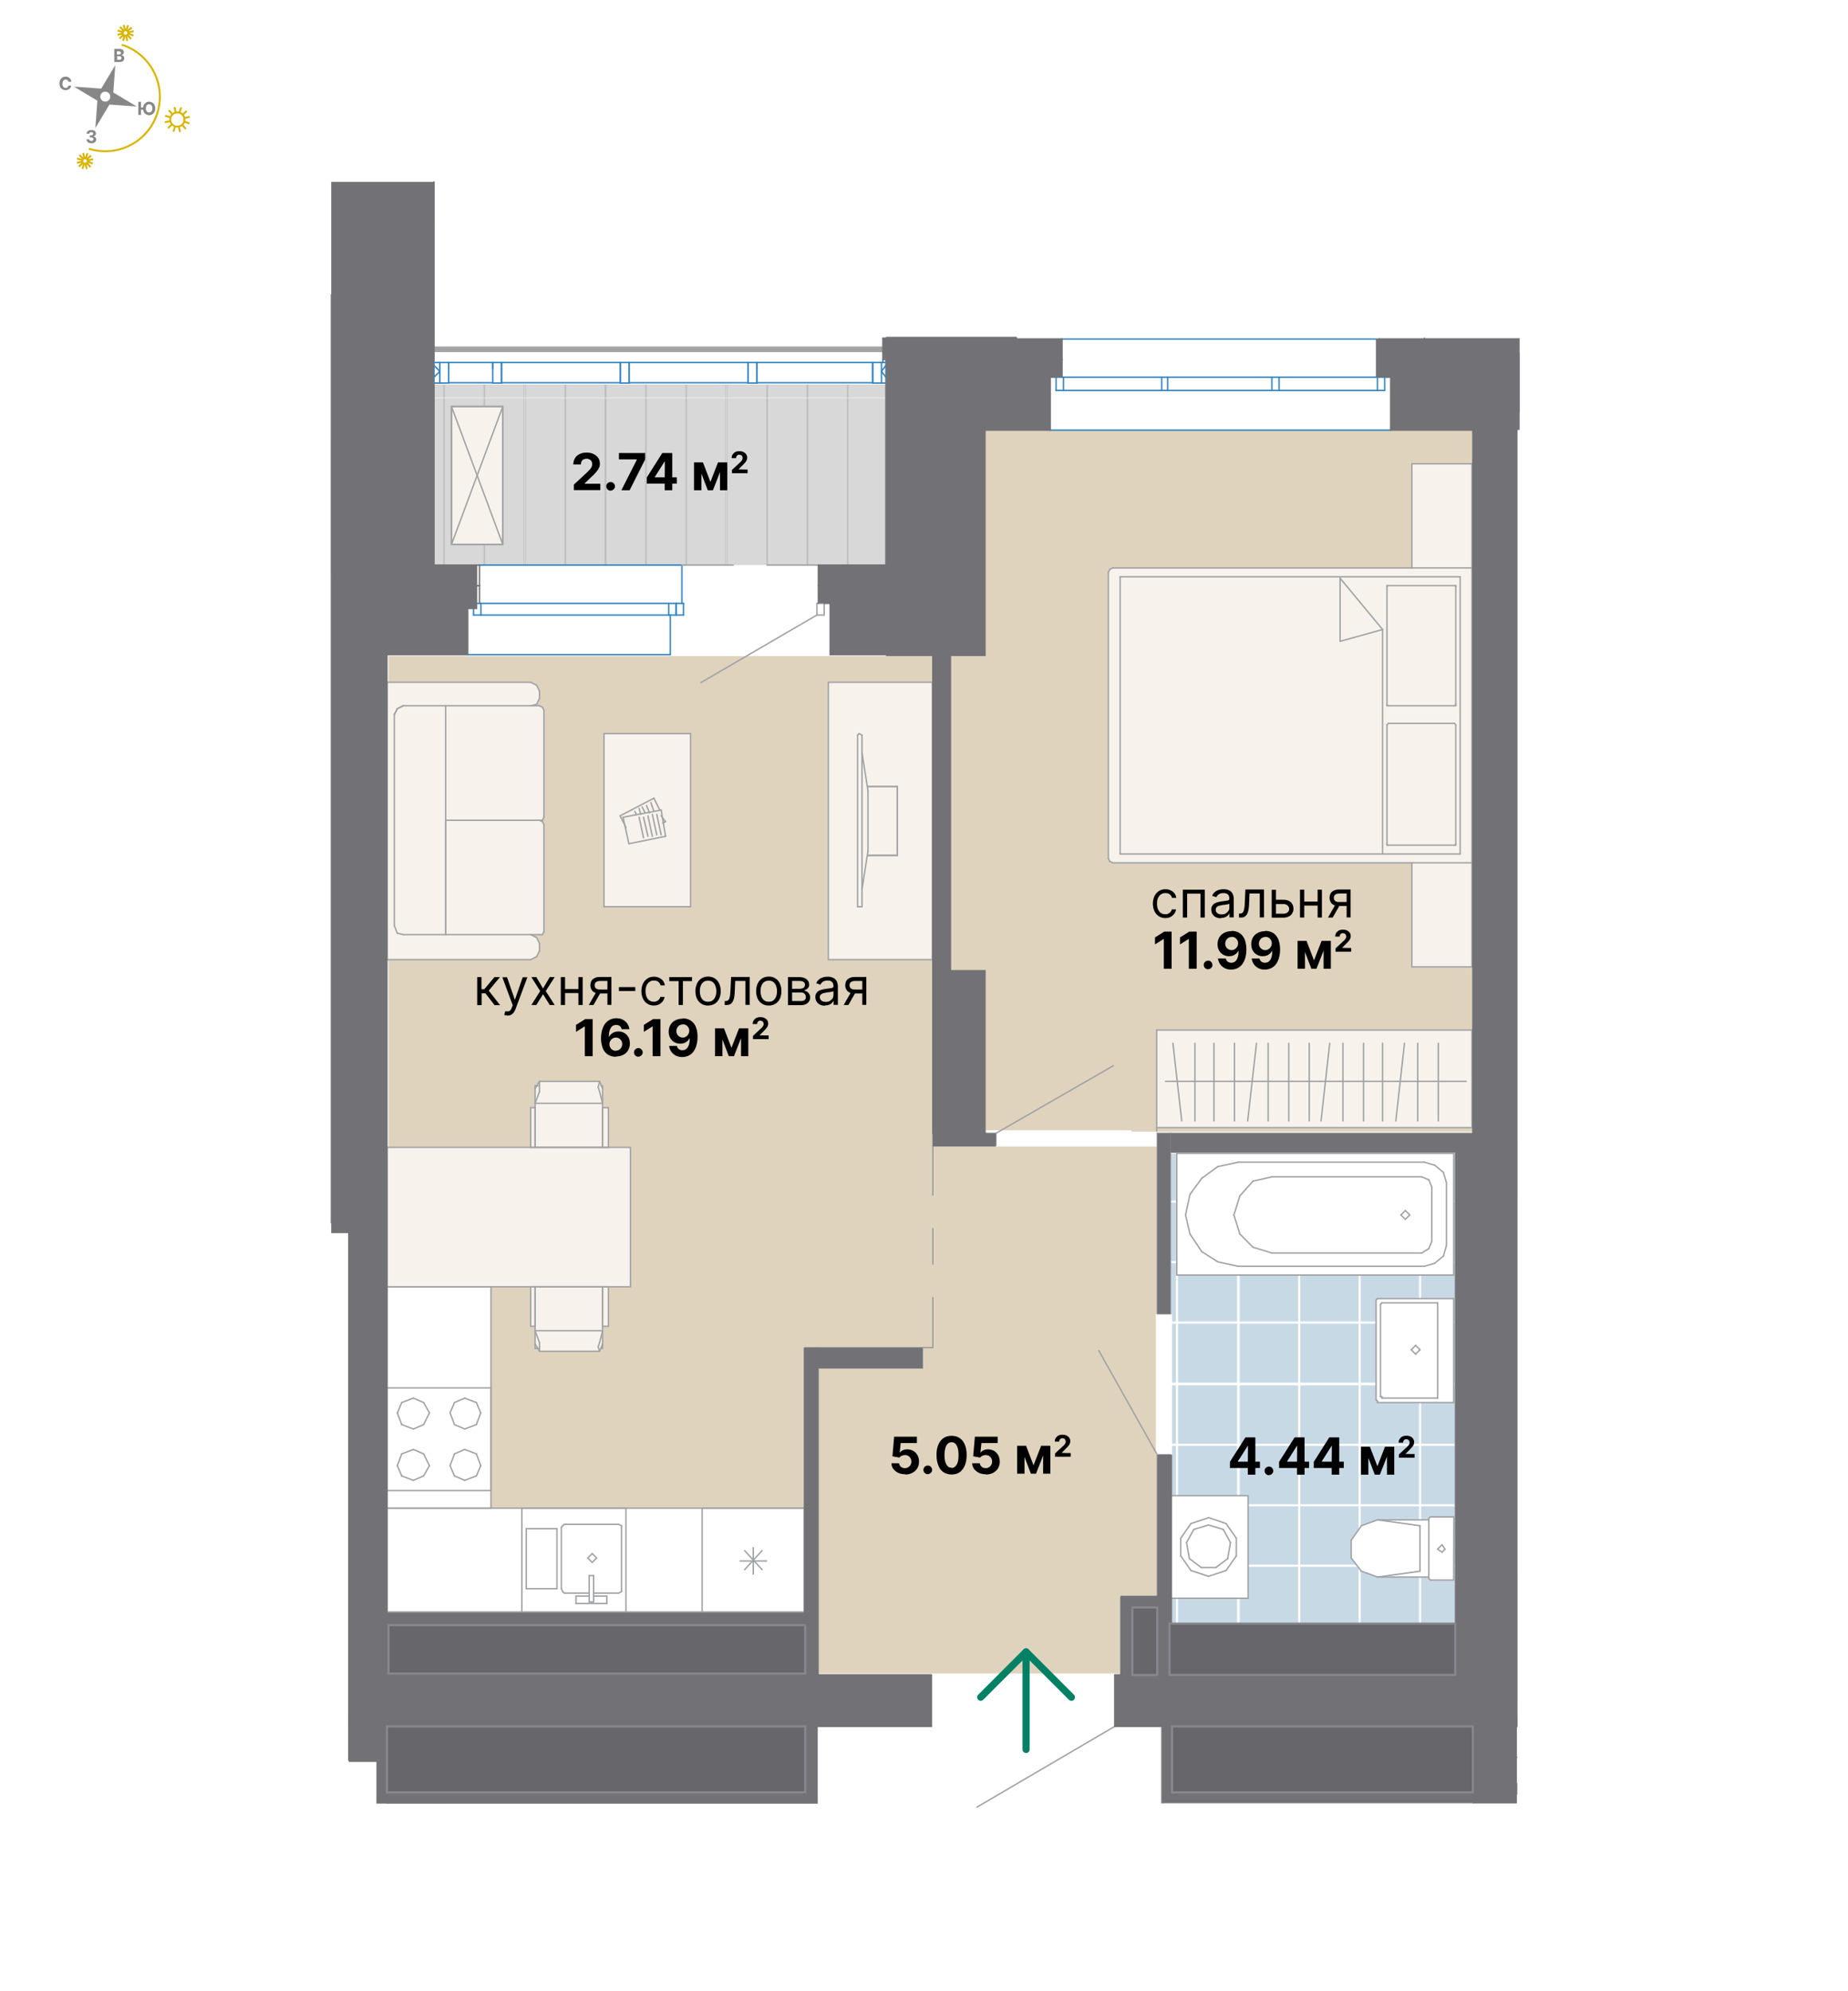 <?xml version="1.0" encoding="UTF-8"?><svg xmlns="http://www.w3.org/2000/svg" width="1300" height="1400" xmlns:xlink="http://www.w3.org/1999/xlink" viewBox="0 0 1300 1400"><defs><style>.al{stroke:#008165;stroke-width:5px;}.al,.am,.an,.ao,.ap,.aq,.ar,.as{fill:none;}.al,.an,.ao,.ap,.aq{stroke-linecap:round;stroke-linejoin:round;}.at{fill:url(#m);}.au{fill:#fff;}.av{fill:#67676b;stroke:#87878f;stroke-width:1.5px;}.av,.am,.aw,.ar{stroke-miterlimit:10;}.ax{fill:#d8d8d8;}.ay{fill:url(#l);}.am,.aw,.ar{stroke:#fff;}.am,.ar{stroke-width:2.7px;}.aw{fill:#c8d9e6;}.an{stroke:#727276;stroke-width:1px;}.ao{stroke-width:4px;}.ao,.aq{stroke:#a1a3a5;}.ap{stroke:#3384c3;}.ar{fill-rule:evenodd;}.az{fill:#bebebe;}.ba{fill:#d8b500;}.bb{fill:#e0d3bd;}.bc{fill:#888787;}.bd{fill:#f7f3ec;}.be{fill:#727276;}</style><pattern id="l" x="0" y="0" width="283.5" height="286.3" patternTransform="translate(-3180.7 854) scale(.5)" patternUnits="userSpaceOnUse" viewBox="0 0 283.5 286.3"><g><rect class="as" width="283.5" height="286.3"/><rect class="ax" x="1.4" width="53.9" height="286.3"/><rect class="az" width="1.4" height="286.3"/><rect class="ax" x="58.1" width="53.9" height="286.3"/><rect class="az" x="55.3" width="2.8" height="286.3"/><rect class="ax" x="114.8" width="53.9" height="286.3"/><rect class="az" x="112" width="2.8" height="286.3"/><rect class="ax" x="171.5" width="53.9" height="286.3"/><rect class="az" x="168.7" width="2.8" height="286.3"/><rect class="ax" x="228.2" width="53.9" height="286.3"/><rect class="az" x="225.4" width="2.8" height="286.3"/><rect class="az" x="282" width="1.4" height="286.3"/></g></pattern><pattern id="m" x="0" y="0" width="342" height="342" patternTransform="translate(-3062.3 1656.6) scale(.5)" patternUnits="userSpaceOnUse" viewBox="0 0 342 342"><g><rect class="as" width="342" height="342"/><rect class="aw" x="1.4" y="1.4" width="340.2" height="340.2"/><rect class="am" x="1.4" y="1.4" width="85" height="85"/><rect class="am" x="86.4" y="1.4" width="85" height="85"/><rect class="am" x="171.4" y="1.4" width="85" height="85"/><polyline class="ar" points="341.5 86.4 256.5 86.4 256.5 1.4 341.5 1.4"/><rect class="am" x="1.4" y="86.4" width="85" height="85"/><rect class="am" x="86.4" y="86.4" width="85" height="85"/><rect class="am" x="171.4" y="86.4" width="85" height="85"/><polyline class="ar" points="341.5 171.4 256.5 171.4 256.5 86.4 341.5 86.4"/><rect class="am" x="1.4" y="171.4" width="85" height="85"/><rect class="am" x="86.4" y="171.4" width="85" height="85"/><rect class="am" x="171.4" y="171.4" width="85" height="85"/><polyline class="ar" points="341.5 256.5 256.5 256.5 256.5 171.4 341.5 171.4"/><polyline class="ar" points="1.4 341.5 1.4 256.5 86.4 256.5 86.4 341.5"/><polyline class="ar" points="86.4 341.5 86.4 256.5 171.4 256.5 171.4 341.5"/><polyline class="ar" points="171.4 341.5 171.4 256.5 256.5 256.5 256.5 341.5"/><polyline class="ar" points="256.5 341.5 256.5 256.5 341.5 256.5"/></g></pattern></defs><g id="a"><g><g><path class="ba" d="M111.3,79.8c-6.5,20.5-28.5,31.9-49,25.4l.4-1.3c19.8,6.3,41-4.7,47.3-24.5,6.3-19.8-4.7-41-24.5-47.3l.4-1.3c20.5,6.5,31.9,28.5,25.4,49"/><path class="bc" d="M77.4,69c-.6,1.8-2.5,2.9-4.4,2.3-1.8-.6-2.9-2.5-2.3-4.4,.6-1.8,2.5-2.9,4.4-2.3,1.8,.6,2.9,2.5,2.3,4.4m-6.2-6.7l-19.2-1.4,16.5,9.9-1.4,19.2,9.9-16.5,19.2,1.4-16.5-9.9,1.4-19.2-9.9,16.5Z"/><path class="ba" d="M120.6,82.7c-.7,2.3,.5,4.7,2.8,5.5,2.3,.7,4.7-.5,5.5-2.8,.7-2.3-.5-4.7-2.8-5.5-2.3-.7-4.7,.5-5.5,2.8m9.6,3c-.9,3-4.1,4.6-7.1,3.7-3-.9-4.6-4.1-3.7-7.1,.9-3,4.1-4.6,7.1-3.7,3,.9,4.6,4.1,3.7,7.1Z"/><polyline class="ba" points="120.1 81.9 119.7 83.2 116 82 116.4 80.7 120.1 81.9"/><polyline class="ba" points="120 85.8 116.1 86.6 115.8 85.3 119.7 84.5 120 85.8"/><polyline class="ba" points="121.5 87.9 118.6 90.6 117.7 89.6 120.6 86.9 121.5 87.9"/><polyline class="ba" points="123.8 89 122.6 92.8 121.4 92.4 122.6 88.6 123.8 89"/><polyline class="ba" points="127.3 92.7 126 92.9 125.1 89.1 126.4 88.8 127.3 92.7"/><polyline class="ba" points="131.2 90.2 130.3 91.1 127.6 88.2 128.6 87.3 131.2 90.2"/><polyline class="ba" points="133.5 86.1 133 87.4 129.3 86.2 129.7 84.9 133.5 86.1"/><polyline class="ba" points="133.6 82.8 129.8 83.6 129.5 82.3 133.3 81.5 133.6 82.8"/><polyline class="ba" points="131.8 78.5 128.9 81.2 128 80.2 130.9 77.5 131.8 78.5"/><polyline class="ba" points="128.1 75.7 126.9 79.5 125.6 79.1 126.8 75.3 128.1 75.7"/><polyline class="ba" points="124.3 79 123 79.3 122.1 75.5 123.4 75.2 124.3 79"/><polyline class="ba" points="121.8 79.9 120.8 80.8 118.2 77.9 119.2 77 121.8 79.9"/><path class="ba" d="M58.6,112.8c-.2,.7,.2,1.4,.8,1.6,.7,.2,1.4-.2,1.6-.8,.2-.7-.2-1.4-.8-1.6-.7-.2-1.4,.2-1.6,.8m3.7,1.2c-.4,1.4-1.9,2.1-3.3,1.7-1.4-.4-2.1-1.9-1.7-3.3,.4-1.4,1.9-2.1,3.3-1.7,1.4,.4,2.1,1.9,1.7,3.3Z"/><polyline class="ba" points="58.1 112 57.7 113.2 54 112.1 54.4 110.8 58.1 112"/><polyline class="ba" points="58 114.3 54.2 115.1 54 113.8 57.7 113 58 114.3"/><polyline class="ba" points="58.8 115 55.9 117.6 55 116.6 57.9 114 58.8 115"/><polyline class="ba" points="59.8 115.2 58.6 118.9 57.4 118.5 58.5 114.8 59.8 115.2"/><polyline class="ba" points="61.7 118.7 60.4 119 59.5 115.2 60.8 114.9 61.7 118.7"/><polyline class="ba" points="64.2 117 63.2 117.9 60.6 115.1 61.6 114.2 64.2 117"/><polyline class="ba" points="65.1 115.6 61.4 114.4 61.8 113.1 65.5 114.3 65.1 115.6"/><polyline class="ba" points="65.6 112.6 61.8 113.4 61.5 112.1 65.3 111.3 65.6 112.6"/><polyline class="ba" points="64.5 109.8 61.6 112.4 60.7 111.4 63.6 108.8 64.5 109.8"/><polyline class="ba" points="62.2 107.9 61 111.6 59.7 111.2 60.9 107.5 62.2 107.9"/><polyline class="ba" points="60 111.2 58.7 111.5 57.9 107.7 59.2 107.4 60 111.2"/><polyline class="ba" points="59 111.3 58 112.2 55.4 109.4 56.3 108.5 59 111.3"/><path class="ba" d="M87.1,22.8c-.2,.7,.2,1.4,.8,1.6,.7,.2,1.4-.2,1.6-.8,.2-.7-.2-1.4-.8-1.6-.7-.2-1.4,.2-1.6,.8m3.7,1.2c-.4,1.4-1.9,2.1-3.3,1.7-1.4-.4-2.1-1.9-1.7-3.3,.4-1.4,1.9-2.1,3.3-1.7,1.4,.4,2.1,1.9,1.7,3.3Z"/><polyline class="ba" points="86.7 22 86.3 23.2 82.6 22.1 83 20.8 86.7 22"/><polyline class="ba" points="86.6 24.3 82.8 25.1 82.5 23.8 86.3 22.9 86.6 24.3"/><polyline class="ba" points="87.4 25 84.5 27.6 83.6 26.6 86.5 24 87.4 25"/><polyline class="ba" points="88.4 25.2 87.2 28.9 85.9 28.5 87.1 24.8 88.4 25.2"/><polyline class="ba" points="90.2 28.7 88.9 29 88.1 25.2 89.4 24.9 90.2 28.7"/><polyline class="ba" points="92.7 27 91.8 27.9 89.1 25.1 90.1 24.2 92.7 27"/><polyline class="ba" points="93.7 25.6 90 24.4 90.4 23.1 94.1 24.3 93.7 25.6"/><polyline class="ba" points="94.1 22.6 90.4 23.4 90.1 22.1 93.9 21.3 94.1 22.6"/><polyline class="ba" points="93.1 19.8 90.2 22.4 89.3 21.4 92.2 18.8 93.1 19.8"/><polyline class="ba" points="90.7 17.9 89.6 21.5 88.3 21.1 89.4 17.5 90.7 17.9"/><polyline class="ba" points="88.6 21.2 87.3 21.4 86.4 17.7 87.7 17.4 88.6 21.2"/><polyline class="ba" points="87.5 21.3 86.5 22.2 83.9 19.3 84.9 18.4 87.5 21.3"/></g><path class="bc" d="M64.3,100.7c-.7,0-1.3-.1-1.8-.3-.5-.2-.9-.6-1.2-1-.3-.4-.5-.9-.5-1.4h2c0,.2,0,.4,.2,.6,.1,.2,.3,.3,.5,.4,.2,0,.5,.1,.8,.1s.6,0,.8-.2c.2-.1,.4-.2,.5-.4,.1-.2,.2-.4,.2-.6s0-.5-.2-.7c-.1-.2-.3-.3-.6-.4-.3-.1-.6-.2-.9-.2h-.9v-1.4h.9c.3,0,.6,0,.8-.2,.2-.1,.4-.2,.5-.4,.1-.2,.2-.4,.2-.6s0-.4-.2-.6c-.1-.2-.3-.3-.5-.4-.2,0-.4-.1-.7-.1s-.5,0-.7,.1c-.2,0-.4,.2-.5,.4-.1,.2-.2,.4-.2,.6h-1.9c0-.5,.2-1,.5-1.4,.3-.4,.7-.7,1.2-.9,.5-.2,1.1-.3,1.7-.3s1.2,.1,1.7,.3c.5,.2,.8,.5,1.1,.9,.3,.4,.4,.8,.4,1.3,0,.5-.2,.9-.5,1.3-.3,.3-.7,.6-1.3,.7h0c.7,.2,1.2,.4,1.5,.8,.4,.4,.5,.9,.5,1.4,0,.5-.1,1-.5,1.4-.3,.4-.7,.7-1.3,1-.5,.2-1.1,.3-1.8,.3Z"/><path class="bc" d="M50.1,57.5h-2c0-.3-.1-.5-.2-.7-.1-.2-.3-.4-.4-.5-.2-.1-.4-.2-.6-.3-.2,0-.5-.1-.7-.1-.5,0-.9,.1-1.2,.4-.4,.2-.6,.6-.8,1-.2,.4-.3,1-.3,1.6s0,1.2,.3,1.6c.2,.4,.5,.8,.8,1,.4,.2,.8,.3,1.2,.3s.5,0,.7-.1c.2,0,.4-.2,.6-.3,.2-.1,.3-.3,.4-.5,.1-.2,.2-.4,.2-.7h2c0,.4-.2,.8-.4,1.2-.2,.4-.5,.7-.8,1-.3,.3-.7,.5-1.2,.7-.5,.2-1,.3-1.6,.3s-1.5-.2-2.2-.6c-.6-.4-1.2-.9-1.5-1.6-.4-.7-.6-1.6-.6-2.5s.2-1.9,.6-2.6c.4-.7,.9-1.2,1.5-1.6,.6-.4,1.4-.6,2.2-.6s1,0,1.5,.2c.5,.1,.9,.4,1.2,.7,.4,.3,.6,.6,.9,1,.2,.4,.4,.9,.4,1.4Z"/><path class="bc" d="M80.4,43.6v-9.2h3.7c.7,0,1.2,.1,1.7,.3,.5,.2,.8,.5,1,.8s.3,.8,.3,1.2,0,.7-.2,.9c-.1,.3-.3,.5-.6,.7-.2,.2-.5,.3-.9,.4h0c.3,.1,.7,.2,1,.4,.3,.2,.6,.4,.7,.8,.2,.3,.3,.7,.3,1.2s-.1,.9-.4,1.3c-.2,.4-.6,.7-1.1,.9-.5,.2-1,.3-1.7,.3h-3.9Zm1.9-5.3h1.4c.3,0,.5,0,.7-.1,.2,0,.4-.2,.5-.4,.1-.2,.2-.4,.2-.6s-.1-.6-.4-.8c-.2-.2-.6-.3-1-.3h-1.5v2.3Zm0,3.7h1.6c.5,0,.9-.1,1.2-.3,.2-.2,.4-.5,.4-.8s0-.5-.2-.7c-.1-.2-.3-.3-.5-.5-.2-.1-.5-.2-.8-.2h-1.6v2.4Z"/><path class="bc" d="M99.2,71.6v9.2h-1.9v-9.2h1.9Zm2,4v1.5h-2.9v-1.5h2.9Zm8,.6c0,1-.2,1.9-.6,2.6-.4,.7-.9,1.2-1.5,1.6-.6,.4-1.4,.6-2.2,.6s-1.5-.2-2.2-.6c-.6-.4-1.2-.9-1.5-1.6-.4-.7-.6-1.6-.6-2.5s.2-1.9,.6-2.6c.4-.7,.9-1.2,1.5-1.6,.6-.4,1.4-.6,2.2-.6s1.5,.2,2.2,.6c.6,.4,1.2,.9,1.5,1.6,.4,.7,.6,1.6,.6,2.6Zm-2,0c0-.6,0-1.2-.3-1.6-.2-.4-.5-.8-.8-1-.3-.2-.8-.3-1.2-.3s-.9,.1-1.2,.3c-.3,.2-.6,.6-.8,1-.2,.4-.3,1-.3,1.6s0,1.2,.3,1.6c.2,.4,.5,.8,.8,1,.3,.2,.8,.3,1.2,.3s.9-.1,1.2-.3c.3-.2,.6-.6,.8-1,.2-.4,.3-1,.3-1.6Z"/></g></g><g id="j"><rect class="au" x="245.4" y="201.2" width="26.8" height="1036.3"/><rect class="au" x="656.2" y="296.2" width="37.2" height="500.6"/><rect class="au" x="1036.1" y="296.2" width="31" height="917.6"/><path class="au" d="M784.2,1213.8h251.9v-36.1h-251.9v36.1Zm-512,0h382.9v-36.1H272.2v36.1Z"/><rect class="au" x="566.4" y="947.5" width="9.3" height="230.2"/><rect class="au" x="575.7" y="947.5" width="73.3" height="14.5"/><path class="au" d="M823.4,923.7v-127h-9.3v127h9.3Zm-9.3,253.9h9.3v-154.8h-9.3v154.8Z"/><rect class="au" x="1023.7" y="810.2" width="12.4" height="367.5"/><rect class="au" x="272.2" y="1133.3" width="294.2" height="9.3"/><rect class="au" x="566.4" y="1213.8" width="6.2" height="46.4"/><rect class="au" x="572.6" y="1213.8" width="2.1" height="51.6"/><path class="au" d="M565.4,1266.4h7.2v-6.2h-7.2v6.2Zm-168.2,0h10.3v-6.2h-10.3v6.2Zm-124.9,0h37.2v-6.2h-37.2v6.2Z"/><path class="au" d="M565.4,1267.5h9.3v-1h-9.3v1Zm-168.2,0h10.3v-1h-10.3v1Zm-124.9,0h37.2v-1h-37.2v1Z"/><rect class="au" x="407.5" y="1260.2" width="157.9" height="7.2"/><rect class="au" x="309.4" y="1260.2" width="87.7" height="7.2"/><rect class="au" x="824.5" y="1260.2" width="211.6" height="6.2"/><rect class="au" x="818.3" y="1266.4" width="217.8" height="1"/><rect class="au" x="818.3" y="1213.8" width="6.2" height="52.6"/><rect class="au" x="817.2" y="1213.8" width="1" height="53.7"/><path class="au" d="M537.5,1160.1h6.2v-1h-6.2v1Zm-2.1-1h9.3v-1h-9.3v1Zm0-1h10.3v-1h-10.3v1Zm-1-1h11.4v-1h-11.4v1Zm0-5.2h11.4v-1h-11.4v1Zm1-1h10.3v-2.1h-10.3v2.1Zm9.3-3.1h-9.3v1h9.3v-1Zm2.1,8.3v-2.1h-13.4v-1h13.4v-1h-12.4v1h12.4v1h-12.4v2.1h12.4Zm-8.3,5.2h3.1v-1h-3.1v1Z"/><path class="au" d="M1008.2,1162.2h8.3v-1h-8.3v1Zm-1-1h10.3v-1h-10.3v1Zm-1-1h11.4v-1h-11.4v1Zm0-6.2h11.4v-1h-11.4v1Zm1-1h10.3v-1h-10.3v1Zm1-1h8.3v-1h-8.3v1Zm7.2-2.1h-6.2v1h6.2v-1Zm3.1,9.3v-2.1h-13.4v-1h13.4v-2.1h-12.4v2.1h12.4v1h-12.4v2.1h12.4Zm-8.3,4.1h3.1v-1h-3.1v1Z"/><rect class="au" x="985.5" y="1143.6" width="38.2" height="6.2"/><rect class="au" x="985.5" y="1142.6" width="38.2" height="1"/><rect class="au" x="813.1" y="923.7" width="11.4" height="99.1"/><rect class="au" x="421.9" y="1146.7" width="15.5" height="17.5"/><rect class="au" x="385.8" y="1146.7" width="32" height="17.5"/><rect class="au" x="366.2" y="1146.7" width="15.5" height="17.5"/><path class="au" d="M417.8,1164.2h23.7v-1h-23.7v1Zm-36.1,0h4.1v-1h-4.1v1Zm36.1-1h4.1v-16.5h-4.1v16.5Zm-36.1,0h4.1v-16.5h-4.1v16.5Zm-20.6,0v1h5.2v-1h-5.2Zm80.5,0v-16.5h-80.5v16.5h5.2v-16.5h-5.2v-4.1h80.5v4.1h-4.1v16.5h4.1Zm-80.5,5.2h80.5v-4.1h-80.5v4.1Z"/><rect class="au" x="965.9" y="1146.7" width="15.5" height="17.5"/><rect class="au" x="929.8" y="1146.7" width="32" height="17.5"/><rect class="au" x="909.1" y="1146.7" width="16.5" height="17.5"/><path class="au" d="M925.6,1164.2h4.1v-1h-4.1v1Zm36.1-1h4.1v-16.5h-4.1v16.5Zm-36.1,0h4.1v-16.5h-4.1v16.5Zm-20.6,0v1h4.1v-1h-4.1Zm0,5.2h80.5v-4.1h-23.7v-1h23.7v-16.5h-80.5v16.5h4.1v-16.5h-4.1v-4.1h80.5v4.1h-4.1v16.5h4.1v1h-80.5v4.1Z"/><path class="au" d="M584,460.3h72.3v-48.5h-72.3v48.5Zm-311.7,0h56.8v-48.5h-56.8v48.5Z"/><rect class="au" x="656.2" y="796.8" width="44.4" height="8.3"/><rect class="au" x="655.2" y="1176.6" width="129" height="37.2"/><rect class="au" x="790.4" y="1124" width="6.2" height="53.7"/><rect class="au" x="788.3" y="1123" width="2.1" height="54.7"/><rect class="au" x="796.6" y="1124" width="17.5" height="6.2"/><rect class="au" x="790.4" y="1123" width="23.7" height="1"/><rect class="au" x="748.1" y="265.2" width="69.2" height="9.3"/><path class="au" d="M969,273.5v-8.3h-69.2v8.3h69.2Zm-69.2,1h68.1v-1h-68.1v1Z"/><rect class="au" x="821.4" y="265.2" width="73.3" height="9.3"/><path class="au" d="M969,274.5h5.2v-9.3h-5.2v9.3Zm-74.3,0h5.2v-9.3h-5.2v9.3Zm-77.4,0h4.1v-9.3h-4.1v9.3Zm-74.3,0h5.2v-9.3h-5.2v9.3Z"/><path class="au" d="M970,265.2h8.3v-12.4h-8.3v12.4Zm-231.2,0h8.3v-12.4h-8.3v12.4Z"/><path class="au" d="M738.8,265.2v9.3h4.1v-9.3h-4.1Zm231.2-26.8h-223v26.8h223v-26.8Zm-231.2,64h239.5v-27.9h-4.1v-9.3h4.1v9.3h-239.5v27.9Z"/><rect class="au" x="480.8" y="423.1" width="93.9" height="10.3"/><rect class="au" x="338.3" y="424.2" width="132.1" height="8.3"/><path class="au" d="M574.7,432.4h5.2v-8.3h-5.2v8.3Zm-99.1,0h5.2v-8.3h-5.2v8.3Z"/><path class="au" d="M470.4,432.4h5.2v-8.3h-5.2v8.3Zm-137.3,0h5.2v-8.3h-5.2v8.3Z"/><path class="au" d="M575.7,424.2h8.3v-12.4h-8.3v12.4Zm-246.7,0h8.3v-12.4h-8.3v12.4Z"/><path class="au" d="M574.7,424.2h1v-1h-1v1Zm-95,0h1v-1h-1v1Zm-8.3,8.3v1h9.3v-1h-9.3Zm104.3-35.1h-96v25.8h96v-25.8Zm-104.3,64h112.5v-27.9h-9.3v-1h9.3v-8.3h-4.1v8.3h4.1v1h-112.5v27.9Z"/><path class="au" d="M329,424.2v8.3h4.1v-8.3h-4.1Zm150.7,0v-26.8h-142.4v26.8h142.4Zm-150.7,36.1h142.4v-27.9h-142.4v27.9Z"/><rect class="au" x="272.2" y="157.9" width="18.6" height="253.9"/><rect class="au" x="638.7" y="252.8" width="17.5" height="159"/><rect class="au" x="621.1" y="237.8" width="93.9" height="15"/><path class="au" d="M575.7,411.8h47.5v-14.4h-47.5v14.4Zm-270.4,0h32v-14.4h-32v14.4Z"/><path class="au" d="M970,252.8h32v-14.5h-32v14.5Zm-255,0h32v-14.5h-32v14.5Z"/><rect class="au" x="290.8" y="157.9" width="14.5" height="80.5"/><rect class="au" x="623.2" y="252.8" width="15.5" height="159"/><rect class="au" x="290.8" y="238.4" width="14.5" height="173.4"/><path class="au" d="M1018.5,1253h8.3v-1h-8.3v1Zm-1-1h10.3v-1h-10.3v1Zm0-8.3h10.3v-1h-10.3v1Zm9.3-2.1h-8.3v1h8.3v-1Zm2.1,9.3v-3.1h-13.4v-1h13.4v-3.1h-12.4v3.1h12.4v1h-12.4v3.1h12.4Zm-8.3,3.1h3.1v-1h-3.1v1Z"/><rect class="au" x="700.6" y="794.7" width="113.5" height="11.4"/><rect class="au" x="905" y="1168.4" width="9.3" height="9.3"/><rect class="au" x="784.2" y="1176.6" width="4.1" height="1"/><path class="au" d="M1023.7,811.2v-1h-200.2v1h200.2Zm-118.7,331.3h118.7v-1h-118.7v1Z"/><rect class="au" x="532.4" y="254.9" width="81.5" height="14.5"/><rect class="au" x="309.4" y="254.9" width="6.2" height="14.5"/><rect class="au" x="442.6" y="254.9" width="83.6" height="14.5"/><rect class="au" x="526.2" y="254.9" width="6.2" height="14.5"/><rect class="au" x="352.8" y="254.9" width="83.6" height="14.5"/><rect class="au" x="436.4" y="254.9" width="6.2" height="14.5"/><rect class="au" x="613.9" y="254.9" width="6.2" height="14.5"/><rect class="au" x="338.3" y="258" width="4.1" height="1"/><rect class="au" x="318.7" y="254.9" width="23.7" height="3.1"/><path class="au" d="M342.4,259h4.1v-4.1h-4.1v4.1Zm-26.8,0h3.1v-4.1h-3.1v4.1Z"/><rect class="au" x="315.6" y="259" width="31" height="10.3"/><rect class="au" x="346.6" y="254.9" width="6.2" height="14.5"/><path class="au" d="M620.1,269.3h3.1v-14.5h-3.1v14.5Zm-314.8,0h4.1v-14.5h-4.1v14.5Z"/><rect class="au" x="823.4" y="796.8" width="212.6" height="13.4"/><rect class="au" x="233" y="207.4" width="12.4" height="652.3"/></g><g id="k"><g><polygon class="ay" points="623.2 397.3 623.2 397.3 623.2 381.8 623.2 284.8 623.2 270.4 623.2 270.4 305.3 270.4 305.3 270.4 305.3 285.8 305.3 382.9 305.3 397.3 305.3 397.3 623.2 397.3"/><polygon class="bb" points="700.6 805 656.2 805 656.2 461.3 273.3 461.3 273.3 947.5 273.3 1132.2 273.3 1133.3 566.4 1133.3 566.4 1132.2 567.5 1132.2 567.5 947.5 649 947.5 649 960.9 648 960.9 648 961.9 575.7 961.9 575.7 1022.8 575.7 1121.9 575.7 1176.6 788.3 1176.6 788.3 1121.9 814.1 1121.9 814.1 1022.8 813.1 1022.8 813.1 961.9 813.1 960.9 813.1 960.9 813.1 947.5 813.1 923.7 814.1 923.7 814.1 806.1 700.6 806.1 700.6 805"/><polygon class="bb" points="665.3 302.4 665.3 794.7 665.3 795.7 673.1 795.7 673.1 794.7 795.9 794.7 795.9 795.7 1036.1 795.7 1036.1 794.7 1036.1 302.4 665.3 302.4"/><polygon class="at" points="823.4 923.7 824.5 923.7 824.5 1022.8 823.4 1022.8 823.4 1141.5 823.4 1176.6 905 1176.6 905 1141.5 1023.7 1141.5 1023.7 1022.8 1023.7 923.7 1023.7 811.2 823.4 811.2 823.4 923.7"/></g><line class="ao" x1="620.9" y1="245.6" x2="305.7" y2="245.6"/></g><g id="n"><g><path class="au" d="M1022.7,1066.5v44.3h-16.5l-1-1v-42.3l1-1h16.5Zm-6.2,22.7h0s-2.1-3.1-2.1-3.1l-3.1,3.1h0s3.1,2.1,3.1,2.1h0s2.1-2.1,2.1-2.1Z"/><path class="au" d="M1011.3,983v-67h-39.2l-1,1v64.9h1v1h39.2Zm11.3-70.1v73.2h-53.6v-1h0s-1-1-1-1v-70.1l1-1h53.6Z"/><path class="au" d="M1015.4,824.3l-6.2-5.2-7.2-2.1h-130.9l-14.4,3.1h0s-11.3,8.2-11.3,8.2l-8.2,11.3h0s-3.1,14.4-3.1,14.4l3.1,13.4,8.2,12.4,11.3,7.2,14.4,3.1h130.9l7.2-2.1h0s6.2-5.2,6.2-5.2l2.1-7.2v-44.3l-2.1-7.2Zm7.2-13.4v85.5h-194.8v-85.5h194.8Z"/><path class="au" d="M1005.1,877.9l2.1-5.1v-38.1h0s-2.1-5.2-2.1-5.2l-5.1-2.1h-105.1l-13.4,3.1-9.3,10.3-4.1,13.4,4.1,13.4,9.3,9.3,13.4,4.1h105.1l5.1-3.1Zm12.4-46.4v44.3l-2.1,7.2-6.2,5.1h0s-7.2,2.1-7.2,2.1h-130.9l-14.4-3.1-11.3-7.2-8.2-12.4-3.1-13.4,3.1-14.4h0s8.2-11.3,8.2-11.3l11.3-8.2h0s14.4-3.1,14.4-3.1h130.9l7.2,2.1,6.2,5.2,2.1,7.2Z"/><polygon class="au" points="1016.5 1089.2 1016.5 1089.2 1014.4 1091.3 1014.4 1091.3 1011.3 1089.2 1011.3 1089.2 1014.4 1086.1 1016.5 1089.2"/><path class="au" d="M1011.3,916.1v67h-39.2v-1h-1v-64.9l1-1h39.2Zm-15.5,36.1l3.1-3.1-3.1-3.1-3.1,3.1,3.1,3.1h0Z"/><path class="au" d="M1007.2,834.6v38.1l-2.1,5.1-5.1,3.1h-105.1l-13.4-4.1-9.3-9.3-4.1-13.4,4.1-13.4,9.3-10.3,13.4-3.1h105.1l5.1,2.1,2.1,5.2h0Zm-18.5,22.7l3.1-3.1-3.1-3.1-3.1,3.1,3.1,3.1Z"/><polygon class="au" points="998.9 1104.7 998.9 1072.7 969.1 1068.6 1005.1 1068.6 1005.1 1108.8 969.1 1108.8 998.9 1104.7"/><polygon class="au" points="998.9 1072.7 998.9 1104.7 969.1 1108.8 969 1108.8 957.7 1104.7 957.7 1104.7 950.5 1095.4 950.5 1083 957.7 1072.7 969 1068.6 969.1 1068.6 998.9 1072.7"/><polygon class="au" points="998.9 949 995.9 952.1 995.8 952.1 992.8 949 995.8 945.9 998.9 949"/><rect class="au" x="986.4" y="852" width="4.4" height="4.4" transform="translate(-314.4 949.3) rotate(-45)"/><path class="au" d="M837.8,1071.2l-7.2,10.3v12.4l7.2,10.3,12.4,4.1h0l12.4-4.1h0s7.2-10.3,7.2-10.3v-12.4l-7.2-10.3-12.4-4.1-12.4,4.1Zm40.2-19.6v72.1h-54.6v-72.1h54.6Z"/><path class="au" d="M836.7,1095.9h0l8.2,6.2h0s10.3,0,10.3,0l8.2-6.2h0s2.1-11.4,2.1-11.4l-5.2-9.3-10.3-3.1h0s-10.3,3.1-10.3,3.1l-5.2,9.3h0s2.1,11.3,2.1,11.3Zm33-14.4v12.4l-7.2,10.3h0s-12.4,4.1-12.4,4.1h0l-12.4-4.1-7.2-10.3v-12.4l7.2-10.3,12.4-4.1,12.4,4.1,7.2,10.3Z"/><polygon class="au" points="860.5 1075.3 865.6 1084.6 863.6 1095.9 863.6 1095.9 855.3 1102.1 845 1102.1 845 1102.1 836.8 1095.9 836.7 1095.9 834.7 1084.6 834.7 1084.6 839.8 1075.3 850.2 1072.2 850.2 1072.2 860.5 1075.3"/><path class="au" d="M529.5,1097.5h1l-.5-.5h0s0,0,0,0l-.5,.5Zm36.6-37.1v73.7h-72.1v-73.7h72.1Z"/><polygon class="au" points="529.9 1097 530.4 1097.5 529.9 1097.5 529.9 1097"/><polygon class="au" points="529.9 1097 529.9 1097.5 529.5 1097.5 529.9 1096.9 529.9 1097"/><polygon class="au" points="529.9 1096.9 529.9 1097 529.9 1096.9 529.9 1096.9"/><polygon class="au" points="493.9 1133.5 493.9 1134.1 440.3 1134.1 440.3 1133.5 440.3 1060.4 440.3 1060.4 493.9 1060.4 493.9 1133.5"/><path class="au" d="M391.8,1117.1v-42.3h-21.6v42.3h21.6Zm45.4,2.1v-2.1h0v-44.3l-2.1-1h-38.1l-1,1h0l-1,1v43.3l1,2.1h0l1,1h17.5v2.1h-9.3v5.1h21.6v-5.1h-9.3v-2.1h17.5l2.1-1Zm3.1,14.4v.5h-73.2v-73.7h73.2v73.2Z"/><path class="au" d="M437.2,1117.1v2.1l-2.1,1h-17.5v-12.4h-3.1v12.4h-17.5l-1-1h0l-1-2.1v-43.3l1-1h0l1-1h38.1l2.1,1v44.3h0Zm-20.6-18.6l3.1-3.1-3.1-3.1-3.1,3.1,3.1,3.1Z"/><polygon class="au" points="426.9 1122.2 426.9 1127.4 414.5 1127.4 414.5 1126.3 417.6 1126.3 417.6 1122.2 426.9 1122.2"/><rect class="au" x="414.4" y="1093.2" width="4.4" height="4.4" transform="translate(-651.8 613.7) rotate(-44.9)"/><polygon class="au" points="417.6 1122.2 417.6 1126.3 414.5 1126.3 414.5 1122.2 414.5 1120.1 414.5 1107.8 417.6 1107.8 417.6 1120.1 417.6 1122.2"/><polygon class="au" points="414.5 1126.3 414.5 1127.4 405.2 1127.4 405.2 1122.2 414.5 1122.2 414.5 1126.3"/><rect class="au" x="370.2" y="1074.8" width="21.6" height="42.3"/><polygon class="au" points="367.1 1133.5 367.1 1134.1 272.2 1134.1 272.2 1060.4 345.4 1060.4 367.1 1060.4 367.1 1133.5"/><rect class="au" x="272.2" y="1048" width="73.2" height="12.4"/><path class="au" d="M319.7,1037.7l7.2,3.1h0l8.2-3.1h0s3.1-7.2,3.1-7.2h0l-3.1-8.2-8.2-3.1h0l-7.2,3.1-3.1,8.2,3.1,7.2Zm-37.1-15.5l-3.1,8.2,3.1,7.2,8.2,3.1,7.2-3.1h0s4.1-7.2,4.1-7.2l-4.1-8.2-7.2-3.1-8.2,3.1Zm0-36.1l-3.1,7.2,3.1,8.2,8.2,3.1,7.2-3.1,4.1-8.2-4.1-7.2-7.2-3.1-8.2,3.1Zm62.9-10.3v72.1h-73.2v-72.1h73.2Zm-7.2,17.5l-3.1-7.2-8.2-3.1h0l-7.2,3.1-3.1,7.2,3.1,8.2,7.2,3.1h0l8.2-3.1,3.1-8.2h0Z"/><rect class="au" x="272.2" y="904.7" width="73.2" height="71.1"/><polygon class="au" points="335.1 986.1 338.2 993.4 338.2 993.4 335.1 1001.6 326.9 1004.7 326.9 1004.7 319.7 1001.6 316.6 993.4 319.7 986.1 326.9 983 326.9 983 335.1 986.1"/><polygon class="au" points="335.1 1022.2 338.2 1030.5 338.2 1030.5 335.1 1037.7 335.1 1037.7 326.9 1040.8 326.9 1040.8 319.7 1037.7 316.6 1030.5 319.7 1022.2 326.9 1019.1 326.9 1019.1 335.1 1022.2"/><polygon class="au" points="298 986.1 302.1 993.4 298 1001.6 290.8 1004.7 282.6 1001.6 279.5 993.4 282.6 986.1 290.8 983 298 986.1"/><polygon class="au" points="298 1022.2 302.1 1030.5 298 1037.7 298 1037.7 290.8 1040.8 282.6 1037.7 279.5 1030.5 282.6 1022.2 290.8 1019.1 298 1022.2"/></g><g><line class="aq" x1="566" y1="1060.4" x2="272.2" y2="1060.4"/><line class="aq" x1="493.9" y1="1060.4" x2="493.9" y2="1133.5"/><line class="aq" x1="529.9" y1="1106.7" x2="529.9" y2="1088.2"/><line class="aq" x1="523.8" y1="1103.6" x2="536.1" y2="1090.2"/><line class="aq" x1="539.2" y1="1097.5" x2="520.7" y2="1097.5"/><line class="aq" x1="523.8" y1="1090.2" x2="536.1" y2="1103.6"/><line class="aq" x1="419.7" y1="1095.4" x2="416.6" y2="1098.5"/><line class="aq" x1="416.6" y1="1098.5" x2="413.5" y2="1095.4"/><line class="aq" x1="413.5" y1="1095.4" x2="416.6" y2="1092.3"/><line class="aq" x1="416.6" y1="1092.3" x2="419.7" y2="1095.4"/><line class="aq" x1="397" y1="1120.1" x2="414.5" y2="1120.1"/><line class="aq" x1="414.5" y1="1107.8" x2="414.5" y2="1126.3"/><line class="aq" x1="417.6" y1="1107.8" x2="414.5" y2="1107.8"/><line class="aq" x1="417.6" y1="1126.3" x2="417.6" y2="1107.8"/><line class="aq" x1="414.5" y1="1126.3" x2="417.6" y2="1126.3"/><line class="aq" x1="417.6" y1="1122.2" x2="426.9" y2="1122.2"/><line class="aq" x1="405.2" y1="1122.2" x2="414.5" y2="1122.2"/><line class="aq" x1="405.2" y1="1127.4" x2="405.2" y2="1122.2"/><line class="aq" x1="426.9" y1="1127.4" x2="405.2" y2="1127.4"/><line class="aq" x1="435.1" y1="1071.7" x2="437.2" y2="1072.7"/><line class="aq" x1="437.2" y1="1072.7" x2="437.2" y2="1073.8"/><line class="aq" x1="394.9" y1="1073.8" x2="395.9" y2="1072.7"/><line class="aq" x1="395.9" y1="1072.7" x2="397" y2="1071.7"/><line class="aq" x1="435.1" y1="1120.1" x2="437.2" y2="1119.1"/><line class="aq" x1="437.2" y1="1119.1" x2="437.2" y2="1117"/><line class="aq" x1="394.9" y1="1117" x2="395.9" y2="1119.1"/><line class="aq" x1="395.9" y1="1119.1" x2="397" y2="1120.1"/><line class="aq" x1="435.1" y1="1120.1" x2="417.6" y2="1120.1"/><line class="aq" x1="437.2" y1="1073.8" x2="437.2" y2="1117"/><line class="aq" x1="397" y1="1071.7" x2="435.1" y2="1071.7"/><line class="aq" x1="394.9" y1="1117" x2="394.9" y2="1073.8"/><line class="aq" x1="426.9" y1="1127.4" x2="426.9" y2="1122.2"/><line class="aq" x1="391.8" y1="1117" x2="391.8" y2="1074.8"/><line class="aq" x1="391.8" y1="1074.8" x2="370.2" y2="1074.8"/><line class="aq" x1="370.2" y1="1074.8" x2="370.2" y2="1117"/><line class="aq" x1="370.2" y1="1117" x2="391.8" y2="1117"/><line class="aq" x1="440.3" y1="1133.5" x2="440.3" y2="1060.4"/><line class="aq" x1="367.1" y1="1060.4" x2="440.3" y2="1060.4"/><line class="aq" x1="367.1" y1="1060.4" x2="367.1" y2="1133.5"/><line class="aq" x1="272.2" y1="1060.4" x2="345.4" y2="1060.4"/><line class="aq" x1="345.4" y1="1060.4" x2="345.4" y2="904.7"/><polyline class="aq" points="345.4 904.7 272.2 904.7 272.2 1134.1 566 1134.1 566 1060.4 493.9 1060.4"/><line class="aq" x1="316.6" y1="1030.5" x2="319.7" y2="1022.2"/><line class="aq" x1="319.7" y1="1022.2" x2="326.9" y2="1019.1"/><line class="aq" x1="326.9" y1="1019.1" x2="335.1" y2="1022.2"/><line class="aq" x1="335.1" y1="1022.2" x2="338.2" y2="1030.5"/><line class="aq" x1="338.2" y1="1030.5" x2="335.1" y2="1037.7"/><line class="aq" x1="335.1" y1="1037.7" x2="326.9" y2="1040.8"/><line class="aq" x1="326.9" y1="1040.8" x2="319.7" y2="1037.7"/><line class="aq" x1="319.7" y1="1037.7" x2="316.6" y2="1030.5"/><line class="aq" x1="279.5" y1="1030.5" x2="282.6" y2="1022.2"/><line class="aq" x1="282.6" y1="1022.2" x2="290.8" y2="1019.1"/><line class="aq" x1="290.8" y1="1019.1" x2="298" y2="1022.2"/><line class="aq" x1="298" y1="1022.2" x2="302.1" y2="1030.5"/><line class="aq" x1="302.1" y1="1030.5" x2="298" y2="1037.7"/><line class="aq" x1="298" y1="1037.7" x2="290.8" y2="1040.8"/><line class="aq" x1="290.8" y1="1040.8" x2="282.6" y2="1037.7"/><line class="aq" x1="282.6" y1="1037.7" x2="279.5" y2="1030.5"/><line class="aq" x1="279.5" y1="993.4" x2="282.6" y2="986.1"/><line class="aq" x1="282.6" y1="986.1" x2="290.8" y2="983"/><line class="aq" x1="290.8" y1="983" x2="298" y2="986.1"/><line class="aq" x1="298" y1="986.1" x2="302.1" y2="993.4"/><line class="aq" x1="302.1" y1="993.4" x2="298" y2="1001.6"/><line class="aq" x1="298" y1="1001.6" x2="290.8" y2="1004.7"/><line class="aq" x1="290.8" y1="1004.7" x2="282.6" y2="1001.6"/><line class="aq" x1="282.6" y1="1001.6" x2="279.5" y2="993.4"/><line class="aq" x1="316.6" y1="993.4" x2="319.7" y2="986.1"/><line class="aq" x1="319.7" y1="986.1" x2="326.9" y2="983"/><line class="aq" x1="326.9" y1="983" x2="335.1" y2="986.1"/><line class="aq" x1="335.1" y1="986.1" x2="338.2" y2="993.4"/><line class="aq" x1="338.2" y1="993.4" x2="335.1" y2="1001.6"/><line class="aq" x1="335.1" y1="1001.6" x2="326.9" y2="1004.7"/><line class="aq" x1="326.9" y1="1004.7" x2="319.7" y2="1001.6"/><line class="aq" x1="319.7" y1="1001.6" x2="316.6" y2="993.4"/><line class="aq" x1="345.4" y1="1048" x2="272.2" y2="1048"/><line class="aq" x1="345.4" y1="975.8" x2="272.2" y2="975.8"/><line class="aq" x1="345.4" y1="1048" x2="345.4" y2="975.8"/><line class="aq" x1="894.8" y1="881" x2="881.4" y2="876.9"/><line class="aq" x1="881.4" y1="876.9" x2="872.2" y2="867.6"/><line class="aq" x1="872.2" y1="867.6" x2="868" y2="854.2"/><line class="aq" x1="868" y1="854.2" x2="872.2" y2="840.8"/><line class="aq" x1="872.2" y1="840.8" x2="881.4" y2="830.5"/><line class="aq" x1="881.4" y1="830.5" x2="894.8" y2="827.4"/><line class="aq" x1="1000" y1="881" x2="1005.1" y2="877.9"/><line class="aq" x1="1005.1" y1="877.9" x2="1007.2" y2="872.8"/><line class="aq" x1="1000" y1="827.4" x2="1005.1" y2="829.5"/><line class="aq" x1="1005.1" y1="829.5" x2="1007.2" y2="834.6"/><line class="aq" x1="1000" y1="827.4" x2="894.8" y2="827.4"/><line class="aq" x1="1007.2" y1="872.8" x2="1007.2" y2="834.6"/><line class="aq" x1="1000" y1="881" x2="894.8" y2="881"/><line class="aq" x1="985.5" y1="854.2" x2="988.6" y2="851.1"/><line class="aq" x1="988.6" y1="851.1" x2="991.7" y2="854.2"/><line class="aq" x1="991.7" y1="854.2" x2="988.6" y2="857.3"/><line class="aq" x1="988.6" y1="857.3" x2="985.5" y2="854.2"/><polyline class="aq" points="827.8 896.5 827.8 810.9 1022.6 810.9 1022.6 896.5 827.8 896.5"/><line class="aq" x1="1002" y1="817.1" x2="871.1" y2="817.1"/><line class="aq" x1="871.1" y1="817.1" x2="856.7" y2="820.2"/><line class="aq" x1="856.7" y1="820.2" x2="845.4" y2="828.4"/><line class="aq" x1="845.4" y1="828.4" x2="837.1" y2="839.8"/><line class="aq" x1="837.1" y1="839.8" x2="834" y2="854.2"/><line class="aq" x1="834" y1="854.2" x2="837.1" y2="867.6"/><line class="aq" x1="837.1" y1="867.6" x2="845.4" y2="880"/><line class="aq" x1="845.4" y1="880" x2="856.7" y2="887.2"/><line class="aq" x1="856.7" y1="887.2" x2="871.1" y2="890.3"/><line class="aq" x1="871.1" y1="890.3" x2="1002" y2="890.3"/><line class="aq" x1="1002" y1="890.3" x2="1009.2" y2="888.2"/><line class="aq" x1="1009.2" y1="888.2" x2="1015.4" y2="883.1"/><line class="aq" x1="1015.4" y1="883.1" x2="1017.5" y2="875.8"/><line class="aq" x1="1017.5" y1="875.8" x2="1017.5" y2="831.5"/><line class="aq" x1="1017.5" y1="831.5" x2="1015.4" y2="824.3"/><line class="aq" x1="1015.4" y1="824.3" x2="1009.2" y2="819.2"/><line class="aq" x1="1009.2" y1="819.2" x2="1002" y2="817.1"/><line class="aq" x1="968" y1="984.1" x2="969" y2="985.1"/><line class="aq" x1="969" y1="985.1" x2="969" y2="986.1"/><line class="aq" x1="968" y1="914" x2="969" y2="913"/><line class="aq" x1="971.1" y1="982" x2="972.1" y2="982"/><line class="aq" x1="972.1" y1="982" x2="972.1" y2="983"/><line class="aq" x1="971.1" y1="917.1" x2="972.1" y2="916"/><line class="aq" x1="995.8" y1="952.1" x2="998.9" y2="949"/><line class="aq" x1="998.9" y1="949" x2="995.8" y2="945.9"/><line class="aq" x1="995.8" y1="945.9" x2="992.8" y2="949"/><line class="aq" x1="992.8" y1="949" x2="995.8" y2="952.1"/><line class="aq" x1="1011.3" y1="983" x2="972.1" y2="983"/><line class="aq" x1="971.1" y1="982" x2="971.1" y2="917.1"/><line class="aq" x1="972.1" y1="916" x2="1011.3" y2="916"/><line class="aq" x1="1011.3" y1="916" x2="1011.3" y2="983"/><line class="aq" x1="968" y1="914" x2="968" y2="984.1"/><polyline class="aq" points="969 913 1022.6 913 1022.6 986.1 969 986.1"/><line class="aq" x1="969" y1="1068.6" x2="957.7" y2="1072.7"/><line class="aq" x1="957.7" y1="1072.7" x2="950.5" y2="1083"/><line class="aq" x1="950.5" y1="1083" x2="950.5" y2="1095.4"/><line class="aq" x1="950.5" y1="1095.4" x2="957.7" y2="1104.7"/><line class="aq" x1="957.7" y1="1104.7" x2="969.1" y2="1108.8"/><line class="aq" x1="1005.1" y1="1068.6" x2="1005.1" y2="1108.8"/><line class="aq" x1="1005.1" y1="1108.8" x2="1005.1" y2="1109.8"/><line class="aq" x1="1005.1" y1="1109.8" x2="1006.2" y2="1110.9"/><line class="aq" x1="1005.1" y1="1068.6" x2="1005.1" y2="1067.6"/><line class="aq" x1="1005.1" y1="1067.6" x2="1006.2" y2="1066.5"/><polyline class="aq" points="1006.2 1066.5 1022.7 1066.5 1022.6 1110.9 1006.2 1110.9"/><line class="aq" x1="1005.1" y1="1108.8" x2="969" y2="1108.8"/><line class="aq" x1="969" y1="1068.6" x2="1005.1" y2="1068.6"/><line class="aq" x1="998.9" y1="1072.7" x2="969" y2="1068.6"/><line class="aq" x1="998.9" y1="1104.7" x2="969" y2="1108.8"/><line class="aq" x1="998.9" y1="1072.7" x2="998.9" y2="1104.7"/><line class="aq" x1="1014.4" y1="1091.3" x2="1011.3" y2="1089.2"/><line class="aq" x1="1011.3" y1="1089.2" x2="1014.4" y2="1086.1"/><line class="aq" x1="1014.4" y1="1086.1" x2="1016.5" y2="1089.2"/><line class="aq" x1="1016.5" y1="1089.2" x2="1014.4" y2="1091.3"/><line class="aq" x1="850.1" y1="1067.1" x2="837.8" y2="1071.2"/><line class="aq" x1="837.8" y1="1071.2" x2="830.6" y2="1081.5"/><line class="aq" x1="830.6" y1="1081.5" x2="830.6" y2="1093.9"/><line class="aq" x1="830.6" y1="1093.9" x2="837.8" y2="1104.2"/><line class="aq" x1="837.8" y1="1104.2" x2="850.1" y2="1108.3"/><line class="aq" x1="850.1" y1="1108.3" x2="862.5" y2="1104.2"/><line class="aq" x1="862.5" y1="1104.2" x2="869.7" y2="1093.9"/><line class="aq" x1="869.7" y1="1093.9" x2="869.7" y2="1081.5"/><line class="aq" x1="869.7" y1="1081.5" x2="862.5" y2="1071.2"/><line class="aq" x1="862.5" y1="1071.2" x2="850.2" y2="1067"/><line class="aq" x1="850.1" y1="1072.2" x2="839.8" y2="1075.3"/><line class="aq" x1="839.8" y1="1075.3" x2="834.7" y2="1084.6"/><line class="aq" x1="834.7" y1="1084.6" x2="836.7" y2="1095.9"/><line class="aq" x1="836.8" y1="1095.9" x2="845" y2="1102.1"/><line class="aq" x1="845" y1="1102.1" x2="855.3" y2="1102.1"/><line class="aq" x1="855.3" y1="1102.1" x2="863.6" y2="1095.9"/><line class="aq" x1="863.6" y1="1095.9" x2="865.6" y2="1084.6"/><line class="aq" x1="865.6" y1="1084.6" x2="860.5" y2="1075.3"/><line class="aq" x1="860.5" y1="1075.3" x2="850.1" y2="1072.2"/><polyline class="aq" points="878 1123.7 878 1051.6 823.3 1051.6 823.3 1123.7"/><line class="aq" x1="823.3" y1="1123.7" x2="878" y2="1123.7"/></g></g><g id="s"><g><polygon class="bd" points="1035.5 724.2 1035.5 792.8 813.7 792.8 813.7 724.2 813.7 724.2 1035.5 724.2"/><polygon class="bd" points="1035.5 606.6 1035.5 679.8 993.2 679.8 993.2 606.6 993.2 606.6 1035.5 606.6"/><path class="bd" d="M1035.5,399.3v207.3h-252.7s-2.1-1-2.1-1l-1-2.1v-201.1l1-2.1,2.1-1h252.7Zm-8.2,201.1v-194.9h-239.3v194.9h0s184.6,0,184.6,0h54.7Z"/><rect class="bd" x="993.2" y="326.1" width="42.3" height="73.2"/><path class="bd" d="M975.7,496.2h48.5v-84.6h-48.5v1h0v83.5Zm0,13.4v83.5h0v1h48.5v-84.6l-1-1h-46.4l-1,1Zm51.6-104.2v194.9h-54.7v-157.8l-29.9-36.1v-1h84.6Z"/><polygon class="bd" points="1024.1 593.2 1024.1 594.2 1023.1 594.2 976.7 594.2 975.7 594.2 975.7 593.2 975.7 593.2 975.7 509.6 976.7 508.6 1023.1 508.6 1024.1 509.6 1024.1 593.2"/><polygon class="bd" points="1024.1 495.2 1024.1 496.2 1023.1 496.2 976.7 496.2 975.7 496.2 975.7 495.2 975.7 412.7 975.7 412.7 975.7 411.7 976.7 411.7 1023.1 411.7 1024.1 411.7 1024.1 412.7 1024.1 495.2"/><polygon class="bd" points="972.6 442.6 972.6 600.4 788 600.4 788 600.4 788 405.5 942.7 405.5 942.7 406.5 942.7 450.9 972.6 442.6"/><polygon class="bd" points="942.7 406.5 972.6 442.6 942.7 450.9 942.7 406.5"/><path class="bd" d="M655.9,479.7v194.9h-73.2v-194.9h73.2Zm-24.8,121.7v-48.5h-21.1c0,0-3.7-23.7-3.7-23.7v-12.4l-2.1-1-1,1v120.7h3.1v-12.4l3.7-23.8h.5c0,0,20.6,0,20.6,0Z"/><polygon class="bd" points="631.2 553 631.2 601.4 610.6 601.4 610.1 601.4 610.6 598.3 610.6 556.1 610.1 553 610.6 553 631.2 553"/><polygon class="bd" points="610.6 556.1 610.6 598.3 610.1 601.4 606.4 625.2 606.4 529.2 610.1 553 610.6 556.1"/><polygon class="bd" points="606.4 637.5 606.4 637.5 604.4 637.5 603.3 637.5 603.3 516.9 604.4 515.8 606.4 516.9 606.4 529.2 606.4 625.2 606.4 637.5"/><path class="bd" d="M442.4,593.2l25.8-5.1-1.6-9.5,1.6-.8-2.2-2.9-.9-5.3-1,.2v-.2s-4.2-8.2-4.2-8.2l-23.7,12.4,3.3,6.6,2.9,13Zm43.3-77.4v121.7h-60.9v-121.7h60.9Z"/><polygon class="bd" points="466 574.8 468.2 577.7 466.6 578.5 466 574.8"/><polygon class="bd" points="460 570.5 464.1 569.7 465.1 569.5 466 574.8 466.6 578.5 468.2 588 442.4 593.2 439.5 580.2 438.3 574.6 450.6 572.3 456.7 571.1 460 570.5"/><polygon class="bd" points="450.6 572.3 438.3 574.6 439.5 580.2 436.2 573.6 460 561.2 464.1 569.5 464.1 569.7 460 570.5 456.7 571.1 450.6 572.3"/><polygon class="bd" points="443.5 806.7 443.5 904.7 428 904.7 423.9 904.7 376.4 904.7 373.3 904.7 272.2 904.7 272.2 806.7 373.3 806.7 373.3 806.7 376.4 806.7 423.9 806.7 428 806.7 443.5 806.7"/><polygon class="bd" points="428 904.7 428 932.5 423.9 932.5 423.9 932.5 423.9 904.7 428 904.7"/><rect class="bd" x="423.9" y="778.8" width="4.1" height="27.9"/><polygon class="bd" points="423.9 935.6 423.9 936.6 423.9 944.9 422.7 947.9 421.8 950.1 420.8 947 420.8 947 421.8 943.9 423.9 935.6"/><polygon class="bd" points="423.9 932.5 423.9 935.6 376.4 935.6 376.4 932.5 376.4 904.7 423.9 904.7 423.9 932.5"/><polygon class="bd" points="423 763.4 423.9 765.4 423.9 774.7 423.9 775.7 421.8 767.5 420.8 764.4 421.8 760.3 423 763.4"/><polygon class="bd" points="423.9 778.8 423.9 806.7 376.4 806.7 376.4 806.7 376.4 778.8 376.4 775.7 423.9 775.7 423.9 778.8"/><polygon class="bd" points="423.9 763.4 423.9 765.4 423 763.4 423.9 763.4"/><polygon class="bd" points="421.8 767.5 423.9 775.7 376.4 775.7 379.5 767.5 379.5 764.4 379.5 760.3 379.5 760.3 421.8 760.3 420.8 764.4 421.8 767.5"/><polygon class="bd" points="423.9 935.6 421.8 943.9 420.8 947 420.8 947 421.8 950.1 379.5 950.1 379.5 947 379.5 947 379.5 943.9 376.4 935.6 423.9 935.6"/><polygon class="bd" points="382.6 579.8 382.6 655.1 381.6 657.1 379.5 657.1 373.3 657.1 313.5 657.1 313.5 576.7 379.5 576.7 379.5 576.7 381.6 577.7 382.6 579.8 382.6 579.8"/><polygon class="bd" points="382.6 499.3 382.6 574.6 381.6 576.7 379.5 576.7 379.5 576.7 313.5 576.7 313.5 496.2 313.5 496.2 373.3 496.2 379.5 496.2 381.6 497.3 382.6 499.3"/><polygon class="bd" points="378.3 948 376.4 944.9 376.4 936.6 376.4 935.6 379.5 943.9 379.5 947 379.5 947 379.5 950.1 378.3 948"/><polygon class="bd" points="377.7 763.4 379.5 760.3 379.5 764.4 379.5 767.5 376.4 775.7 376.4 774.7 376.4 765.4 377.7 763.4"/><polygon class="bd" points="379.5 663.3 379.5 668.5 377.5 672.6 373.3 674.7 373.3 674.7 272.3 674.7 272.3 479.7 373.3 479.7 377.5 481.8 379.5 485.9 379.5 491.1 377.5 495.2 373.3 496.2 313.5 496.2 283.6 496.2 279.5 498.3 279.5 498.3 277.4 502.4 277.4 650.9 279.5 656.1 279.5 656.1 283.6 657.1 313.5 657.1 373.3 657.1 377.5 659.2 379.5 663.3"/><polygon class="bd" points="378.3 948 376.4 948 376.4 945.9 376.4 944.9 378.3 948"/><polygon class="bd" points="377.7 763.4 376.4 765.4 376.4 763.4 377.7 763.4"/><rect class="bd" x="373.3" y="904.7" width="3.1" height="27.9"/><polygon class="bd" points="376.4 806.7 376.4 806.7 373.3 806.7 373.3 806.7 373.3 778.8 376.4 778.8 376.4 806.7"/><polygon class="bd" points="353.7 285.8 353.7 382.8 335.7 334.3 353.7 285.8"/><polygon class="bd" points="335.7 334.3 353.7 382.8 317.6 382.8 335.7 334.3"/><polygon class="bd" points="353.7 285.8 335.7 334.3 317.6 285.8 353.7 285.8"/><polygon class="bd" points="317.6 285.8 335.7 334.3 317.6 382.8 317.6 285.8"/><polygon class="bd" points="313.5 576.7 313.5 657.1 283.6 657.1 279.5 656.1 279.5 656.1 277.4 650.9 277.4 502.4 279.5 498.3 279.5 498.3 283.6 496.2 313.5 496.2 313.5 496.2 313.5 576.7"/></g><g><line class="aq" x1="277.4" y1="502.4" x2="279.5" y2="498.3"/><line class="aq" x1="279.5" y1="498.3" x2="283.6" y2="496.2"/><line class="aq" x1="382.6" y1="655.1" x2="381.6" y2="657.1"/><line class="aq" x1="381.6" y1="657.1" x2="379.5" y2="657.1"/><line class="aq" x1="382.6" y1="579.8" x2="381.6" y2="577.7"/><line class="aq" x1="381.6" y1="577.7" x2="379.5" y2="576.7"/><line class="aq" x1="313.5" y1="657.1" x2="313.5" y2="576.7"/><line class="aq" x1="382.6" y1="655.1" x2="382.6" y2="579.8"/><line class="aq" x1="313.5" y1="576.7" x2="379.5" y2="576.7"/><line class="aq" x1="313.5" y1="657.1" x2="313.5" y2="496.2"/><line class="aq" x1="379.5" y1="485.9" x2="377.5" y2="481.8"/><line class="aq" x1="377.5" y1="481.8" x2="373.3" y2="479.7"/><line class="aq" x1="373.3" y1="496.2" x2="377.5" y2="495.2"/><line class="aq" x1="377.5" y1="495.2" x2="379.5" y2="491.1"/><line class="aq" x1="379.5" y1="668.5" x2="377.5" y2="672.6"/><line class="aq" x1="377.5" y1="672.6" x2="373.3" y2="674.7"/><line class="aq" x1="373.3" y1="657.1" x2="377.5" y2="659.2"/><line class="aq" x1="377.5" y1="659.2" x2="379.5" y2="663.3"/><line class="aq" x1="277.4" y1="502.4" x2="279.5" y2="498.3"/><line class="aq" x1="279.5" y1="498.3" x2="283.6" y2="496.2"/><line class="aq" x1="277.4" y1="650.9" x2="279.5" y2="656.1"/><line class="aq" x1="279.5" y1="656.1" x2="283.6" y2="657.1"/><line class="aq" x1="379.5" y1="491.1" x2="379.5" y2="485.9"/><line class="aq" x1="277.4" y1="650.9" x2="277.4" y2="502.4"/><line class="aq" x1="379.5" y1="496.2" x2="283.6" y2="496.2"/><line class="aq" x1="379.5" y1="657.1" x2="283.6" y2="657.1"/><line class="aq" x1="379.5" y1="668.5" x2="379.5" y2="663.3"/><polyline class="aq" points="373.3 674.7 272.2 674.7 272.2 479.7 373.3 479.7"/><line class="aq" x1="379.5" y1="576.7" x2="381.6" y2="576.7"/><line class="aq" x1="381.6" y1="576.7" x2="382.6" y2="574.6"/><line class="aq" x1="382.6" y1="499.3" x2="381.6" y2="497.3"/><line class="aq" x1="381.6" y1="497.3" x2="379.5" y2="496.2"/><line class="aq" x1="382.6" y1="574.6" x2="382.6" y2="499.3"/><line class="aq" x1="464.1" y1="569.5" x2="460" y2="561.2"/><line class="aq" x1="466.2" y1="578.7" x2="468.2" y2="577.7"/><line class="aq" x1="447.6" y1="572.6" x2="446.6" y2="570.5"/><line class="aq" x1="450.7" y1="572.6" x2="449.6" y2="568.4"/><line class="aq" x1="453.8" y1="571.5" x2="451.7" y2="567.4"/><line class="aq" x1="456.9" y1="571.5" x2="454.8" y2="566.4"/><line class="aq" x1="460" y1="570.5" x2="457.9" y2="564.3"/><line class="aq" x1="460" y1="561.2" x2="436.2" y2="573.6"/><line class="aq" x1="436.2" y1="573.6" x2="440.4" y2="581.8"/><line class="aq" x1="468.2" y1="577.7" x2="465.1" y2="573.6"/><line class="aq" x1="452.7" y1="589.1" x2="449.6" y2="574.6"/><line class="aq" x1="455.8" y1="588" x2="452.7" y2="574.6"/><line class="aq" x1="458.9" y1="588" x2="455.8" y2="573.6"/><line class="aq" x1="462" y1="587" x2="458.9" y2="572.6"/><line class="aq" x1="465.1" y1="587" x2="462" y2="572.6"/><line class="aq" x1="465.1" y1="569.5" x2="438.3" y2="574.6"/><line class="aq" x1="438.3" y1="574.6" x2="442.4" y2="593.2"/><line class="aq" x1="442.4" y1="593.2" x2="468.2" y2="588"/><line class="aq" x1="468.2" y1="588" x2="465.1" y2="569.5"/><line class="aq" x1="424.9" y1="637.5" x2="424.9" y2="515.8"/><line class="aq" x1="424.9" y1="637.5" x2="485.7" y2="637.5"/><line class="aq" x1="485.8" y1="637.5" x2="485.8" y2="515.8"/><line class="aq" x1="485.8" y1="515.8" x2="424.9" y2="515.8"/><polyline class="aq" points="582.7 479.7 655.9 479.7 655.9 674.7 582.7 674.7"/><line class="aq" x1="582.7" y1="479.7" x2="582.7" y2="674.7"/><line class="aq" x1="373.3" y1="904.7" x2="428" y2="904.7"/><line class="aq" x1="423.9" y1="944.9" x2="423.9" y2="945.9"/><line class="aq" x1="421.8" y1="950.1" x2="423.9" y2="944.9"/><line class="aq" x1="423.9" y1="935.6" x2="423.9" y2="936.7"/><line class="aq" x1="421.8" y1="943.9" x2="423.9" y2="935.6"/><line class="aq" x1="421.8" y1="950.1" x2="420.8" y2="947"/><line class="aq" x1="420.8" y1="947" x2="421.8" y2="943.9"/><line class="aq" x1="376.4" y1="944.9" x2="376.4" y2="945.9"/><line class="aq" x1="379.5" y1="950.1" x2="376.4" y2="944.9"/><line class="aq" x1="376.4" y1="935.6" x2="376.4" y2="936.7"/><line class="aq" x1="379.5" y1="943.9" x2="376.4" y2="935.6"/><line class="aq" x1="379.5" y1="950.1" x2="379.5" y2="947"/><line class="aq" x1="379.5" y1="947" x2="379.5" y2="943.9"/><line class="aq" x1="423.9" y1="935.6" x2="376.4" y2="935.6"/><line class="aq" x1="379.5" y1="950.1" x2="421.8" y2="950.1"/><line class="aq" x1="422.8" y1="948" x2="423.9" y2="948"/><line class="aq" x1="376.4" y1="948" x2="378.5" y2="948"/><line class="aq" x1="423.9" y1="948" x2="423.9" y2="904.7"/><line class="aq" x1="376.4" y1="904.7" x2="376.4" y2="948"/><line class="aq" x1="428" y1="932.5" x2="423.9" y2="932.5"/><line class="aq" x1="428" y1="932.5" x2="428" y2="904.7"/><line class="aq" x1="423.9" y1="932.5" x2="423.9" y2="904.7"/><line class="aq" x1="373.3" y1="904.7" x2="373.3" y2="932.5"/><line class="aq" x1="376.4" y1="932.5" x2="373.3" y2="932.5"/><line class="aq" x1="376.4" y1="904.7" x2="376.4" y2="932.5"/><line class="aq" x1="428" y1="806.7" x2="373.3" y2="806.7"/><line class="aq" x1="379.5" y1="760.3" x2="376.4" y2="765.4"/><line class="aq" x1="376.4" y1="775.7" x2="376.4" y2="774.7"/><line class="aq" x1="379.5" y1="767.5" x2="376.4" y2="775.8"/><line class="aq" x1="379.5" y1="760.3" x2="379.5" y2="764.4"/><line class="aq" x1="379.5" y1="764.4" x2="379.5" y2="767.5"/><line class="aq" x1="421.8" y1="760.3" x2="423.9" y2="765.4"/><line class="aq" x1="423.9" y1="775.7" x2="423.9" y2="774.7"/><line class="aq" x1="421.8" y1="767.5" x2="423.9" y2="775.8"/><line class="aq" x1="421.8" y1="760.3" x2="420.8" y2="764.4"/><line class="aq" x1="420.8" y1="764.4" x2="421.8" y2="767.5"/><line class="aq" x1="376.4" y1="775.7" x2="423.9" y2="775.7"/><line class="aq" x1="421.8" y1="760.3" x2="379.5" y2="760.3"/><line class="aq" x1="378.5" y1="763.4" x2="376.4" y2="763.4"/><line class="aq" x1="423.9" y1="763.4" x2="422.8" y2="763.4"/><line class="aq" x1="376.4" y1="763.4" x2="376.4" y2="806.7"/><line class="aq" x1="423.9" y1="806.7" x2="423.9" y2="763.4"/><line class="aq" x1="373.3" y1="778.8" x2="376.4" y2="778.8"/><line class="aq" x1="373.3" y1="778.8" x2="373.3" y2="806.7"/><line class="aq" x1="376.4" y1="778.8" x2="376.4" y2="806.7"/><line class="aq" x1="428" y1="806.7" x2="428" y2="778.8"/><line class="aq" x1="423.9" y1="778.8" x2="428" y2="778.8"/><line class="aq" x1="423.9" y1="806.7" x2="423.9" y2="778.8"/><line class="aq" x1="443.5" y1="904.7" x2="443.5" y2="806.7"/><polyline class="aq" points="443.5 806.7 272.2 806.7 272.2 904.7 443.5 904.7"/><line class="aq" x1="976.7" y1="496.2" x2="975.7" y2="496.2"/><line class="aq" x1="975.7" y1="496.2" x2="975.7" y2="495.2"/><line class="aq" x1="1023.1" y1="496.2" x2="1024.1" y2="496.2"/><line class="aq" x1="1024.1" y1="496.2" x2="1024.1" y2="495.2"/><line class="aq" x1="976.7" y1="411.7" x2="975.7" y2="411.7"/><line class="aq" x1="975.7" y1="411.7" x2="975.7" y2="412.7"/><line class="aq" x1="1024.1" y1="412.7" x2="1024.1" y2="411.7"/><line class="aq" x1="1024.1" y1="411.7" x2="1023.1" y2="411.7"/><line class="aq" x1="975.7" y1="593.2" x2="975.7" y2="594.2"/><line class="aq" x1="975.7" y1="594.2" x2="976.7" y2="594.2"/><line class="aq" x1="976.7" y1="508.6" x2="975.7" y2="509.6"/><line class="aq" x1="1024.1" y1="509.6" x2="1023.1" y2="508.6"/><line class="aq" x1="1023.1" y1="594.2" x2="1024.1" y2="594.2"/><line class="aq" x1="1024.1" y1="594.2" x2="1024.1" y2="593.2"/><line class="aq" x1="1023.1" y1="411.7" x2="976.7" y2="411.7"/><line class="aq" x1="975.7" y1="412.7" x2="975.7" y2="495.2"/><line class="aq" x1="1023.1" y1="496.2" x2="976.7" y2="496.2"/><line class="aq" x1="1024.1" y1="495.2" x2="1024.1" y2="412.7"/><line class="aq" x1="1023.1" y1="508.6" x2="976.7" y2="508.6"/><line class="aq" x1="975.7" y1="509.6" x2="975.7" y2="593.2"/><line class="aq" x1="976.7" y1="594.2" x2="1023.1" y2="594.2"/><line class="aq" x1="1024.1" y1="593.2" x2="1024.1" y2="509.6"/><line class="aq" x1="942.7" y1="450.9" x2="942.7" y2="406.5"/><line class="aq" x1="779.7" y1="603.5" x2="780.7" y2="605.6"/><line class="aq" x1="780.7" y1="605.6" x2="782.8" y2="606.6"/><line class="aq" x1="782.8" y1="399.3" x2="780.7" y2="400.3"/><line class="aq" x1="780.7" y1="400.3" x2="779.7" y2="402.4"/><line class="aq" x1="942.7" y1="450.9" x2="972.6" y2="442.6"/><line class="aq" x1="972.6" y1="442.6" x2="942.7" y2="406.5"/><line class="aq" x1="972.6" y1="600.4" x2="972.6" y2="442.6"/><line class="aq" x1="788" y1="405.5" x2="788" y2="600.4"/><line class="aq" x1="782.8" y1="399.3" x2="1035.5" y2="399.3"/><line class="aq" x1="779.7" y1="603.5" x2="779.7" y2="402.4"/><line class="aq" x1="1035.5" y1="606.6" x2="782.8" y2="606.6"/><line class="aq" x1="1027.2" y1="405.5" x2="788" y2="405.5"/><line class="aq" x1="1027.2" y1="600.4" x2="1027.2" y2="405.5"/><line class="aq" x1="788" y1="600.4" x2="1027.2" y2="600.4"/><line class="aq" x1="993.2" y1="326.1" x2="993.2" y2="399.3"/><polyline class="aq" points="993.2 326.1 1035.5 326.1 1035.5 679.8 993.2 679.8"/><line class="aq" x1="993.2" y1="679.8" x2="993.2" y2="606.6"/><line class="aq" x1="813.7" y1="795.3" x2="813.7" y2="724.2"/><polyline class="aq" points="813.7 724.2 1035.5 724.2 1035.5 792.8 813.7 792.8"/><line class="aq" x1="1011.8" y1="733.5" x2="1011.8" y2="788.1"/><line class="aq" x1="997.3" y1="733.5" x2="997.3" y2="788.1"/><line class="aq" x1="988" y1="733.5" x2="981.9" y2="788.1"/><line class="aq" x1="972.6" y1="733.5" x2="972.6" y2="788.1"/><line class="aq" x1="959.2" y1="733.5" x2="959.2" y2="788.1"/><line class="aq" x1="944.7" y1="733.5" x2="944.7" y2="788.1"/><line class="aq" x1="935.4" y1="733.5" x2="929.3" y2="788.1"/><line class="aq" x1="921" y1="733.5" x2="921" y2="788.1"/><line class="aq" x1="906.6" y1="733.5" x2="906.6" y2="788.1"/><line class="aq" x1="892.1" y1="733.5" x2="892.1" y2="788.1"/><line class="aq" x1="883.9" y1="733.5" x2="877.7" y2="788.1"/><line class="aq" x1="868.4" y1="733.5" x2="868.4" y2="788.1"/><line class="aq" x1="854" y1="733.5" x2="854" y2="788.1"/><line class="aq" x1="840.6" y1="733.5" x2="840.6" y2="788.1"/><line class="aq" x1="831.3" y1="788.1" x2="825.1" y2="733.5"/><line class="aq" x1="819.9" y1="760.3" x2="1031.4" y2="760.3"/><line class="aq" x1="631.2" y1="553" x2="610.6" y2="553"/><line class="aq" x1="631.2" y1="601.4" x2="631.2" y2="553"/><line class="aq" x1="631.2" y1="601.4" x2="610.6" y2="601.4"/><line class="aq" x1="631.2" y1="553" x2="610.6" y2="553"/><line class="aq" x1="631.2" y1="601.4" x2="631.2" y2="553"/><line class="aq" x1="631.2" y1="601.4" x2="610.6" y2="601.4"/><line class="aq" x1="610.6" y1="598.3" x2="606.4" y2="625.2"/><line class="aq" x1="610.6" y1="556.1" x2="606.4" y2="529.2"/><line class="aq" x1="606.4" y1="637.5" x2="604.4" y2="637.5"/><line class="aq" x1="604.4" y1="637.5" x2="603.3" y2="637.5"/><line class="aq" x1="606.4" y1="516.9" x2="606.4" y2="637.5"/><line class="aq" x1="604.4" y1="515.8" x2="606.4" y2="516.9"/><line class="aq" x1="603.3" y1="516.9" x2="604.4" y2="515.8"/><line class="aq" x1="603.3" y1="637.5" x2="603.3" y2="516.9"/><line class="aq" x1="610.6" y1="556.1" x2="610.6" y2="598.3"/><line class="aq" x1="353.7" y1="382.8" x2="353.7" y2="285.8"/><line class="aq" x1="353.7" y1="285.8" x2="317.6" y2="285.8"/><line class="aq" x1="317.6" y1="285.8" x2="317.6" y2="382.8"/><line class="aq" x1="317.6" y1="382.8" x2="353.7" y2="382.8"/><line class="aq" x1="317.6" y1="382.8" x2="317.6" y2="285.8"/><line class="aq" x1="317.6" y1="285.8" x2="353.7" y2="382.8"/><line class="aq" x1="317.6" y1="382.8" x2="353.7" y2="285.8"/><line class="aq" x1="353.7" y1="382.8" x2="353.7" y2="285.8"/><line class="aq" x1="317.6" y1="285.8" x2="353.7" y2="285.8"/><line class="aq" x1="317.6" y1="382.8" x2="353.7" y2="382.8"/></g></g><g id="aa"><line class="aq" x1="1036.1" y1="1266.4" x2="1067" y2="1235.5"/><line class="aq" x1="1036.1" y1="1220" x2="1042.3" y2="1213.8"/><line class="ap" x1="305.3" y1="265.2" x2="309.4" y2="261.1"/><line class="ap" x1="620.1" y1="261.1" x2="623.2" y2="256.9"/><line class="ap" x1="309.4" y1="261.1" x2="305.3" y2="256.9"/><line class="ap" x1="623.2" y1="265.2" x2="620.1" y2="261.1"/><line class="aq" x1="245.4" y1="1237.5" x2="272.2" y2="1237.5"/><line class="aq" x1="272.2" y1="1177.7" x2="272.2" y2="1213.8"/><line class="aq" x1="575.7" y1="1177.7" x2="575.7" y2="947.5"/><line class="aq" x1="575.7" y1="947.5" x2="566.4" y2="947.5"/><line class="aq" x1="566.4" y1="947.5" x2="566.4" y2="1133.3"/><line class="aq" x1="566.4" y1="1142.6" x2="566.4" y2="1177.7"/><line class="aq" x1="566.4" y1="1177.7" x2="575.7" y2="1177.7"/><line class="aq" x1="575.7" y1="961.9" x2="649" y2="961.9"/><line class="aq" x1="649" y1="961.9" x2="649" y2="947.5"/><line class="aq" x1="649" y1="947.5" x2="575.7" y2="947.5"/><line class="aq" x1="575.7" y1="947.5" x2="575.7" y2="961.9"/><line class="aq" x1="814.1" y1="796.8" x2="814.1" y2="923.7"/><line class="aq" x1="814.1" y1="923.7" x2="823.4" y2="923.7"/><line class="aq" x1="823.4" y1="923.7" x2="823.4" y2="796.8"/><line class="aq" x1="823.4" y1="796.8" x2="814.1" y2="796.8"/><line class="aq" x1="814.1" y1="1022.8" x2="814.1" y2="1177.7"/><line class="aq" x1="814.1" y1="1177.7" x2="823.4" y2="1177.7"/><line class="aq" x1="823.4" y1="1177.7" x2="823.4" y2="1022.8"/><line class="aq" x1="823.4" y1="1022.8" x2="814.1" y2="1022.8"/><line class="aq" x1="1023.7" y1="810.2" x2="1023.7" y2="1177.7"/><line class="aq" x1="1023.7" y1="1177.7" x2="1036.1" y2="1177.7"/><line class="aq" x1="1036.1" y1="1177.7" x2="1036.1" y2="810.2"/><line class="aq" x1="1036.1" y1="810.2" x2="1023.7" y2="810.2"/><line class="aq" x1="566.4" y1="1133.3" x2="272.2" y2="1133.3"/><line class="aq" x1="272.2" y1="1133.3" x2="272.2" y2="1142.6"/><line class="aq" x1="272.2" y1="1142.6" x2="566.4" y2="1142.6"/><line class="aq" x1="566.4" y1="1213.8" x2="566.4" y2="1260.2"/><line class="aq" x1="574.7" y1="1260.2" x2="574.7" y2="1213.8"/><line class="aq" x1="574.7" y1="1213.8" x2="566.4" y2="1213.8"/><line class="aq" x1="572.6" y1="1260.2" x2="572.6" y2="1213.8"/><line class="aq" x1="572.6" y1="1260.2" x2="572.6" y2="1266.4"/><line class="aq" x1="566.4" y1="1260.2" x2="565.4" y2="1260.2"/><line class="aq" x1="565.4" y1="1260.2" x2="565.4" y2="1267.5"/><line class="aq" x1="565.4" y1="1267.5" x2="574.7" y2="1267.5"/><line class="aq" x1="574.7" y1="1267.5" x2="574.7" y2="1266.4"/><line class="aq" x1="574.7" y1="1266.4" x2="574.7" y2="1260.2"/><line class="aq" x1="407.5" y1="1260.2" x2="397.1" y2="1260.2"/><line class="aq" x1="397.1" y1="1260.2" x2="397.1" y2="1267.5"/><line class="aq" x1="397.1" y1="1267.5" x2="407.5" y2="1267.5"/><line class="aq" x1="407.5" y1="1267.5" x2="407.5" y2="1260.2"/><line class="aq" x1="309.4" y1="1260.2" x2="272.2" y2="1260.2"/><line class="aq" x1="272.2" y1="1260.2" x2="272.2" y2="1267.5"/><line class="aq" x1="272.2" y1="1267.5" x2="309.4" y2="1267.5"/><line class="aq" x1="309.4" y1="1267.5" x2="309.4" y2="1260.2"/><line class="aq" x1="565.4" y1="1266.4" x2="572.6" y2="1266.4"/><line class="aq" x1="272.2" y1="1266.4" x2="309.4" y2="1266.4"/><line class="aq" x1="397.1" y1="1266.4" x2="407.5" y2="1266.4"/><line class="aq" x1="309.4" y1="1260.2" x2="397.1" y2="1260.2"/><line class="aq" x1="407.5" y1="1260.2" x2="565.4" y2="1260.2"/><line class="aq" x1="565.4" y1="1267.5" x2="407.5" y2="1267.5"/><line class="aq" x1="397.1" y1="1267.5" x2="309.4" y2="1267.5"/><line class="aq" x1="1036.1" y1="1260.2" x2="824.5" y2="1260.2"/><line class="aq" x1="824.5" y1="1267.5" x2="1036.1" y2="1267.5"/><line class="aq" x1="1036.1" y1="1267.5" x2="1036.1" y2="1260.2"/><line class="aq" x1="824.5" y1="1266.4" x2="1036.1" y2="1266.4"/><line class="aq" x1="824.5" y1="1266.4" x2="818.3" y2="1266.4"/><line class="aq" x1="824.5" y1="1260.2" x2="824.5" y2="1213.8"/><line class="aq" x1="824.5" y1="1213.8" x2="817.2" y2="1213.8"/><line class="aq" x1="817.2" y1="1213.8" x2="817.2" y2="1267.5"/><line class="aq" x1="817.2" y1="1267.5" x2="818.3" y2="1267.5"/><line class="aq" x1="818.3" y1="1267.5" x2="824.5" y2="1267.5"/><line class="aq" x1="818.3" y1="1213.8" x2="818.3" y2="1266.4"/><line class="aq" x1="1067" y1="1213.8" x2="1036.1" y2="1213.8"/><line class="aq" x1="552" y1="1142.6" x2="552" y2="1166.3"/><line class="aq" x1="552" y1="1166.3" x2="528.2" y2="1166.3"/><line class="aq" x1="528.2" y1="1166.3" x2="528.2" y2="1142.6"/><line class="aq" x1="528.2" y1="1142.6" x2="552" y2="1142.6"/><line class="aq" x1="533.4" y1="1153.9" x2="534.4" y2="1157"/><line class="aq" x1="534.4" y1="1157" x2="535.5" y2="1159.1"/><line class="aq" x1="535.5" y1="1159.1" x2="538.6" y2="1161.1"/><line class="aq" x1="538.6" y1="1161.1" x2="541.6" y2="1161.1"/><line class="aq" x1="541.6" y1="1161.1" x2="544.7" y2="1159.1"/><line class="aq" x1="544.7" y1="1159.1" x2="545.8" y2="1157"/><line class="aq" x1="545.8" y1="1157" x2="546.8" y2="1153.9"/><line class="aq" x1="546.8" y1="1153.9" x2="545.8" y2="1151.9"/><line class="aq" x1="545.8" y1="1151.9" x2="544.7" y2="1148.8"/><line class="aq" x1="544.7" y1="1148.8" x2="541.6" y2="1147.7"/><line class="aq" x1="541.6" y1="1147.7" x2="538.6" y2="1147.7"/><line class="aq" x1="538.6" y1="1147.7" x2="535.5" y2="1148.8"/><line class="aq" x1="535.5" y1="1148.8" x2="534.4" y2="1151.9"/><line class="aq" x1="534.4" y1="1151.9" x2="533.4" y2="1153.9"/><line class="aq" x1="245.4" y1="1206.6" x2="245.4" y2="1231.3"/><line class="aq" x1="1023.7" y1="1144.6" x2="1023.7" y2="1168.4"/><line class="aq" x1="1023.7" y1="1168.4" x2="999.9" y2="1168.4"/><line class="aq" x1="999.9" y1="1168.4" x2="999.9" y2="1144.6"/><line class="aq" x1="999.9" y1="1144.6" x2="1023.7" y2="1144.6"/><line class="aq" x1="1005.1" y1="1157" x2="1006.1" y2="1160.1"/><line class="aq" x1="1006.1" y1="1160.1" x2="1008.2" y2="1162.2"/><line class="aq" x1="1008.2" y1="1162.2" x2="1010.3" y2="1163.2"/><line class="aq" x1="1010.3" y1="1163.2" x2="1013.4" y2="1163.2"/><line class="aq" x1="1013.4" y1="1163.2" x2="1016.5" y2="1162.2"/><line class="aq" x1="1016.5" y1="1162.2" x2="1017.5" y2="1160.1"/><line class="aq" x1="1017.5" y1="1160.1" x2="1018.5" y2="1157"/><line class="aq" x1="1018.5" y1="1157" x2="1017.5" y2="1153.9"/><line class="aq" x1="1017.5" y1="1153.9" x2="1016.5" y2="1151.9"/><line class="aq" x1="1016.5" y1="1151.9" x2="1013.4" y2="1149.8"/><line class="aq" x1="1013.4" y1="1149.8" x2="1010.3" y2="1149.8"/><line class="aq" x1="1010.3" y1="1149.8" x2="1008.2" y2="1151.9"/><line class="aq" x1="1008.2" y1="1151.9" x2="1006.1" y2="1153.9"/><line class="aq" x1="1006.1" y1="1153.9" x2="1005.1" y2="1157"/><line class="aq" x1="245.4" y1="1212.8" x2="245.4" y2="1205.5"/><line class="aq" x1="985.5" y1="1149.8" x2="1023.7" y2="1149.8"/><line class="aq" x1="1023.7" y1="1149.8" x2="1023.7" y2="1142.6"/><line class="aq" x1="1023.7" y1="1142.6" x2="985.5" y2="1142.6"/><line class="aq" x1="985.5" y1="1142.6" x2="985.5" y2="1149.8"/><line class="aq" x1="1023.7" y1="1143.6" x2="985.5" y2="1143.6"/><line class="aq" x1="814.1" y1="1022.8" x2="772.9" y2="949.5"/><line class="aq" x1="425" y1="1149.8" x2="437.4" y2="1146.7"/><line class="aq" x1="421.9" y1="1164.2" x2="425" y2="1149.8"/><line class="aq" x1="437.4" y1="1146.7" x2="421.9" y2="1146.7"/><line class="aq" x1="421.9" y1="1146.7" x2="421.9" y2="1164.2"/><line class="aq" x1="421.9" y1="1164.2" x2="437.4" y2="1164.2"/><line class="aq" x1="437.4" y1="1164.2" x2="437.4" y2="1146.7"/><line class="aq" x1="388.9" y1="1150.8" x2="417.8" y2="1146.7"/><line class="aq" x1="385.8" y1="1164.2" x2="388.9" y2="1150.8"/><line class="aq" x1="417.8" y1="1146.7" x2="385.8" y2="1146.7"/><line class="aq" x1="385.8" y1="1146.7" x2="385.8" y2="1164.2"/><line class="aq" x1="385.8" y1="1164.2" x2="417.8" y2="1164.2"/><line class="aq" x1="417.8" y1="1164.2" x2="417.8" y2="1146.7"/><line class="aq" x1="369.3" y1="1149.8" x2="381.7" y2="1146.7"/><line class="aq" x1="366.2" y1="1164.2" x2="369.3" y2="1149.8"/><line class="aq" x1="381.7" y1="1146.7" x2="366.2" y2="1146.7"/><line class="aq" x1="366.2" y1="1146.7" x2="366.2" y2="1164.2"/><line class="aq" x1="366.2" y1="1164.2" x2="381.7" y2="1164.2"/><line class="aq" x1="381.7" y1="1164.2" x2="381.7" y2="1146.7"/><line class="aq" x1="441.5" y1="1142.6" x2="361" y2="1142.6"/><line class="aq" x1="361" y1="1142.6" x2="361" y2="1168.4"/><line class="aq" x1="361" y1="1168.4" x2="441.5" y2="1168.4"/><line class="aq" x1="441.5" y1="1168.4" x2="441.5" y2="1142.6"/><line class="aq" x1="969" y1="1149.8" x2="981.4" y2="1146.7"/><line class="aq" x1="965.9" y1="1164.2" x2="969" y2="1149.8"/><line class="aq" x1="981.4" y1="1146.7" x2="965.9" y2="1146.7"/><line class="aq" x1="965.9" y1="1146.7" x2="965.9" y2="1164.2"/><line class="aq" x1="965.9" y1="1164.2" x2="981.4" y2="1164.2"/><line class="aq" x1="981.4" y1="1164.2" x2="981.4" y2="1146.7"/><line class="aq" x1="932.9" y1="1150.8" x2="961.8" y2="1146.7"/><line class="aq" x1="929.8" y1="1164.2" x2="932.9" y2="1150.8"/><line class="aq" x1="961.8" y1="1146.7" x2="929.8" y2="1146.7"/><line class="aq" x1="929.8" y1="1146.7" x2="929.8" y2="1164.2"/><line class="aq" x1="929.8" y1="1164.2" x2="961.8" y2="1164.2"/><line class="aq" x1="961.8" y1="1164.2" x2="961.8" y2="1146.7"/><line class="aq" x1="912.2" y1="1149.8" x2="925.6" y2="1146.7"/><line class="aq" x1="909.1" y1="1164.2" x2="912.2" y2="1149.8"/><line class="aq" x1="925.6" y1="1146.7" x2="909.1" y2="1146.7"/><line class="aq" x1="909.1" y1="1146.7" x2="909.1" y2="1164.2"/><line class="aq" x1="909.1" y1="1164.2" x2="925.6" y2="1164.2"/><line class="aq" x1="925.6" y1="1164.2" x2="925.6" y2="1146.7"/><line class="aq" x1="985.5" y1="1142.6" x2="905" y2="1142.6"/><line class="aq" x1="905" y1="1142.6" x2="905" y2="1168.4"/><line class="aq" x1="905" y1="1168.4" x2="985.5" y2="1168.4"/><line class="aq" x1="985.5" y1="1168.4" x2="985.5" y2="1142.6"/><line class="aq" x1="656.2" y1="805" x2="700.6" y2="805"/><line class="aq" x1="700.6" y1="805" x2="700.6" y2="796.8"/><line class="aq" x1="700.6" y1="796.8" x2="656.2" y2="796.8"/><line class="aq" x1="656.2" y1="796.8" x2="656.2" y2="805"/><line class="aq" x1="784.2" y1="1213.8" x2="687.2" y2="1270.6"/><line class="aq" x1="245.4" y1="874.2" x2="245.4" y2="859.7"/><line class="aq" x1="1067" y1="1254" x2="1067" y2="1261.3"/><line class="aq" x1="1067" y1="1206.6" x2="1067" y2="1213.8"/><line class="aq" x1="796.6" y1="1177.7" x2="796.6" y2="1130.2"/><line class="aq" x1="796.6" y1="1123" x2="790.4" y2="1123"/><line class="aq" x1="790.4" y1="1123" x2="788.3" y2="1123"/><line class="aq" x1="788.3" y1="1123" x2="788.3" y2="1177.7"/><line class="aq" x1="788.3" y1="1177.7" x2="796.6" y2="1177.7"/><line class="aq" x1="790.4" y1="1124" x2="790.4" y2="1177.7"/><line class="aq" x1="796.6" y1="1130.2" x2="814.1" y2="1130.2"/><line class="aq" x1="814.1" y1="1130.2" x2="814.1" y2="1123"/><line class="aq" x1="814.1" y1="1123" x2="796.6" y2="1123"/><line class="aq" x1="814.1" y1="1124" x2="796.6" y2="1124"/><line class="aq" x1="790.4" y1="1124" x2="796.6" y2="1124"/><line class="ap" x1="817.2" y1="265.2" x2="748.1" y2="265.2"/><line class="ap" x1="748.1" y1="265.2" x2="748.1" y2="274.5"/><line class="ap" x1="748.1" y1="274.5" x2="817.2" y2="274.5"/><line class="ap" x1="817.2" y1="274.5" x2="817.2" y2="265.2"/><line class="ap" x1="969" y1="265.2" x2="899.8" y2="265.2"/><line class="ap" x1="899.8" y1="265.2" x2="899.8" y2="274.5"/><line class="ap" x1="899.8" y1="274.5" x2="969" y2="274.5"/><line class="ap" x1="969" y1="274.5" x2="969" y2="265.2"/><line class="ap" x1="894.7" y1="265.2" x2="821.4" y2="265.2"/><line class="ap" x1="821.4" y1="265.2" x2="821.4" y2="274.5"/><line class="ap" x1="821.4" y1="274.5" x2="894.7" y2="274.5"/><line class="ap" x1="894.7" y1="274.5" x2="894.7" y2="265.2"/><line class="ap" x1="742.9" y1="274.5" x2="748.1" y2="274.5"/><line class="ap" x1="748.1" y1="265.2" x2="742.9" y2="265.2"/><line class="ap" x1="742.9" y1="265.2" x2="742.9" y2="274.5"/><line class="ap" x1="817.2" y1="274.5" x2="821.4" y2="274.5"/><line class="ap" x1="821.4" y1="265.2" x2="817.2" y2="265.2"/><line class="ap" x1="894.7" y1="274.5" x2="899.8" y2="274.5"/><line class="ap" x1="899.8" y1="265.2" x2="894.7" y2="265.2"/><line class="ap" x1="969" y1="274.5" x2="974.1" y2="274.5"/><line class="ap" x1="974.1" y1="274.5" x2="974.1" y2="265.2"/><line class="ap" x1="974.1" y1="265.2" x2="969" y2="265.2"/><line class="ap" x1="738.8" y1="302.4" x2="978.3" y2="302.4"/><line class="ap" x1="747.1" y1="238.4" x2="970" y2="238.4"/><line class="ap" x1="480.8" y1="424.2" x2="480.8" y2="432.4"/><line class="aq" x1="574.7" y1="432.4" x2="574.7" y2="424.2"/><line class="aq" x1="574.7" y1="432.4" x2="493.1" y2="479.9"/><line class="ap" x1="470.4" y1="424.2" x2="338.3" y2="424.2"/><line class="ap" x1="338.3" y1="432.4" x2="470.4" y2="432.4"/><line class="aq" x1="574.7" y1="432.4" x2="579.8" y2="432.4"/><line class="aq" x1="579.8" y1="432.4" x2="579.8" y2="424.2"/><line class="aq" x1="579.8" y1="424.2" x2="574.7" y2="424.2"/><line class="ap" x1="475.6" y1="432.4" x2="480.8" y2="432.4"/><line class="ap" x1="480.8" y1="424.2" x2="475.6" y2="424.2"/><line class="ap" x1="475.6" y1="424.2" x2="475.6" y2="432.4"/><line class="ap" x1="470.4" y1="432.4" x2="475.6" y2="432.4"/><line class="ap" x1="475.6" y1="432.4" x2="475.6" y2="424.2"/><line class="ap" x1="475.6" y1="424.2" x2="470.4" y2="424.2"/><line class="ap" x1="470.4" y1="424.2" x2="470.4" y2="432.4"/><line class="ap" x1="333.1" y1="432.4" x2="338.3" y2="432.4"/><line class="ap" x1="338.3" y1="432.4" x2="338.3" y2="424.2"/><line class="ap" x1="338.3" y1="424.2" x2="333.1" y2="424.2"/><line class="ap" x1="333.1" y1="424.2" x2="333.1" y2="432.4"/><line class="ap" x1="471.5" y1="432.4" x2="471.5" y2="460.3"/><line class="ap" x1="479.7" y1="397.3" x2="479.7" y2="424.2"/><line class="ap" x1="329" y1="460.3" x2="471.5" y2="460.3"/><line class="ap" x1="337.3" y1="397.3" x2="479.7" y2="397.3"/><line class="aq" x1="290.8" y1="238.4" x2="290.8" y2="157.9"/><line class="aq" x1="290.8" y1="157.9" x2="290.8" y2="238.4"/><line class="aq" x1="479.7" y1="397.3" x2="515.8" y2="397.3"/><line class="aq" x1="539.6" y1="397.3" x2="575.7" y2="397.3"/><line class="aq" x1="1034" y1="1235.5" x2="1034" y2="1260.2"/><line class="aq" x1="1034" y1="1260.2" x2="1010.3" y2="1260.2"/><line class="aq" x1="1010.3" y1="1260.2" x2="1010.3" y2="1235.5"/><line class="aq" x1="1010.3" y1="1235.5" x2="1034" y2="1235.5"/><line class="aq" x1="1015.4" y1="1247.8" x2="1016.5" y2="1250.9"/><line class="aq" x1="1016.5" y1="1250.9" x2="1018.5" y2="1253"/><line class="aq" x1="1018.5" y1="1253" x2="1020.6" y2="1254"/><line class="aq" x1="1020.6" y1="1254" x2="1023.7" y2="1254"/><line class="aq" x1="1023.7" y1="1254" x2="1026.8" y2="1253"/><line class="aq" x1="1026.8" y1="1253" x2="1028.8" y2="1250.9"/><line class="aq" x1="1028.8" y1="1250.9" x2="1028.8" y2="1247.8"/><line class="aq" x1="1028.8" y1="1247.8" x2="1028.8" y2="1244.8"/><line class="aq" x1="1028.8" y1="1244.8" x2="1026.8" y2="1242.7"/><line class="aq" x1="1026.8" y1="1242.7" x2="1023.7" y2="1241.7"/><line class="aq" x1="1023.7" y1="1241.7" x2="1020.6" y2="1241.7"/><line class="aq" x1="1020.6" y1="1241.7" x2="1018.5" y2="1242.7"/><line class="aq" x1="1018.5" y1="1242.7" x2="1016.5" y2="1244.8"/><line class="aq" x1="1016.5" y1="1244.8" x2="1015.4" y2="1247.8"/><line class="aq" x1="700.6" y1="796.8" x2="783.2" y2="749.3"/><line class="aq" x1="905" y1="1168.4" x2="905" y2="1177.7"/><line class="aq" x1="905" y1="1177.7" x2="914.3" y2="1177.7"/><line class="aq" x1="914.3" y1="1177.7" x2="914.3" y2="1168.4"/><line class="aq" x1="914.3" y1="1168.4" x2="905" y2="1168.4"/><line class="aq" x1="649" y1="947.5" x2="656.2" y2="947.5"/><line class="aq" x1="656.2" y1="947.5" x2="656.2" y2="912.4"/><line class="aq" x1="656.2" y1="888.6" x2="656.2" y2="863.9"/><line class="aq" x1="656.2" y1="840.1" x2="656.2" y2="805"/><line class="aq" x1="656.2" y1="805" x2="656.2" y2="840.1"/><line class="aq" x1="656.2" y1="863.9" x2="656.2" y2="888.6"/><line class="aq" x1="656.2" y1="912.4" x2="656.2" y2="947.5"/><line class="aq" x1="656.2" y1="947.5" x2="649" y2="947.5"/><line class="ap" x1="613.9" y1="254.9" x2="532.4" y2="254.9"/><line class="ap" x1="532.4" y1="254.9" x2="532.4" y2="269.3"/><line class="ap" x1="532.4" y1="269.1" x2="613.9" y2="269.1"/><line class="ap" x1="613.9" y1="269.3" x2="613.9" y2="254.9"/><line class="ap" x1="315.6" y1="254.9" x2="309.4" y2="254.9"/><line class="ap" x1="309.4" y1="269.3" x2="315.6" y2="269.3"/><line class="ap" x1="315.6" y1="269.3" x2="315.6" y2="254.9"/><line class="ap" x1="526.2" y1="254.9" x2="442.6" y2="254.9"/><line class="ap" x1="442.6" y1="254.9" x2="442.6" y2="269.3"/><line class="ap" x1="442.6" y1="269.1" x2="526.2" y2="269.1"/><line class="ap" x1="526.2" y1="269.3" x2="526.2" y2="254.9"/><line class="ap" x1="532.4" y1="254.9" x2="526.2" y2="254.9"/><line class="ap" x1="526.2" y1="254.9" x2="526.2" y2="269.3"/><line class="ap" x1="526.2" y1="269.3" x2="532.4" y2="269.3"/><line class="ap" x1="532.4" y1="269.3" x2="532.4" y2="254.9"/><line class="ap" x1="436.4" y1="254.9" x2="352.8" y2="254.9"/><line class="ap" x1="352.8" y1="254.9" x2="352.8" y2="269.3"/><line class="ap" x1="352.8" y1="269.1" x2="436.4" y2="269.1"/><line class="ap" x1="436.4" y1="269.3" x2="436.4" y2="254.9"/><line class="ap" x1="442.6" y1="254.9" x2="436.4" y2="254.9"/><line class="ap" x1="436.4" y1="254.9" x2="436.4" y2="269.3"/><line class="ap" x1="436.4" y1="269.3" x2="442.6" y2="269.3"/><line class="ap" x1="442.6" y1="269.3" x2="442.6" y2="254.9"/><line class="ap" x1="613.9" y1="254.9" x2="613.9" y2="269.3"/><line class="ap" x1="613.9" y1="269.3" x2="620.1" y2="269.3"/><line class="ap" x1="620.1" y1="254.9" x2="613.9" y2="254.9"/><line class="ap" x1="346.6" y1="259" x2="346.6" y2="254.9"/><line class="ap" x1="315.6" y1="254.9" x2="315.6" y2="259"/><line class="ap" x1="315.6" y1="269.1" x2="346.6" y2="269.1"/><line class="ap" x1="315.6" y1="254.9" x2="346.6" y2="254.9"/><line class="ap" x1="352.8" y1="254.9" x2="346.6" y2="254.9"/><line class="ap" x1="346.6" y1="254.9" x2="346.6" y2="269.3"/><line class="ap" x1="346.6" y1="269.3" x2="352.8" y2="269.3"/><line class="ap" x1="352.8" y1="269.3" x2="352.8" y2="254.9"/><line class="ap" x1="309.4" y1="254.9" x2="305.3" y2="254.9"/><line class="ap" x1="305.3" y1="254.9" x2="305.3" y2="269.3"/><line class="ap" x1="305.3" y1="269.3" x2="309.4" y2="269.3"/><line class="ap" x1="309.4" y1="269.3" x2="309.4" y2="254.9"/><line class="ap" x1="623.2" y1="254.9" x2="620.1" y2="254.9"/><line class="ap" x1="620.1" y1="254.9" x2="620.1" y2="269.3"/><line class="ap" x1="620.1" y1="269.3" x2="623.2" y2="269.3"/><line class="ap" x1="623.2" y1="269.3" x2="623.2" y2="254.9"/><line class="ap" x1="621.1" y1="252.8" x2="621.1" y2="254.9"/><line class="aq" x1="823.4" y1="810.2" x2="1036.1" y2="810.2"/><line class="aq" x1="1036.1" y1="810.2" x2="1036.1" y2="796.8"/><line class="aq" x1="1036.1" y1="796.8" x2="823.4" y2="796.8"/><line class="aq" x1="823.4" y1="796.8" x2="823.4" y2="810.2"/><line class="aq" x1="233" y1="207.4" x2="233" y2="859.7"/><line class="aq" x1="245.4" y1="859.7" x2="245.4" y2="207.4"/><line class="aq" x1="245.4" y1="207.4" x2="233" y2="207.4"/><line class="aq" x1="233" y1="859.7" x2="245.4" y2="859.7"/><line class="aq" x1="747.1" y1="238.4" x2="715.1" y2="238.4"/><line class="aq" x1="1002" y1="238.4" x2="970" y2="238.4"/><line class="aq" x1="277.4" y1="1260.2" x2="277.4" y2="1213.8"/><line class="aq" x1="1020.6" y1="1177.7" x2="1020.6" y2="1168.4"/><line class="aq" x1="1020.6" y1="1168.4" x2="996.8" y2="1168.4"/><line class="aq" x1="996.8" y1="1168.4" x2="996.8" y2="1149.8"/><line class="aq" x1="552" y1="1166.3" x2="528.2" y2="1166.3"/><line class="aq" x1="528.2" y1="1166.3" x2="528.2" y2="1142.6"/><line class="aq" x1="552" y1="1142.6" x2="552" y2="1166.3"/><line class="aq" x1="1036.1" y1="1233.4" x2="1020.6" y2="1233.4"/><line class="aq" x1="1020.6" y1="1233.4" x2="1020.6" y2="1213.8"/><line class="aq" x1="545.8" y1="1213.8" x2="545.8" y2="1257.1"/><line class="aq" x1="545.8" y1="1257.1" x2="522" y2="1257.1"/><line class="aq" x1="522" y1="1257.1" x2="522" y2="1213.8"/><line class="aq" x1="277.4" y1="1230.3" x2="307.3" y2="1230.3"/><line class="aq" x1="307.3" y1="1230.3" x2="307.3" y2="1255.1"/><line class="aq" x1="307.3" y1="1255.1" x2="277.4" y2="1255.1"/><line class="aq" x1="1010.3" y1="1260.2" x2="1010.3" y2="1235.5"/><line class="aq" x1="1010.3" y1="1235.5" x2="1034" y2="1235.5"/><line class="aq" x1="1034" y1="1235.5" x2="1034" y2="1260.2"/><line class="aq" x1="431.2" y1="1255.1" x2="400.2" y2="1255.1"/><line class="aq" x1="400.2" y1="1255.1" x2="400.2" y2="1230.3"/><line class="aq" x1="400.2" y1="1230.3" x2="431.2" y2="1230.3"/><line class="aq" x1="431.2" y1="1230.3" x2="431.2" y2="1255.1"/></g><g id="ag"><line class="an" x1="272.2" y1="1267.5" x2="272.2" y2="1237.5"/><line class="an" x1="272.2" y1="1237.5" x2="272.2" y2="1213.8"/><line class="an" x1="272.2" y1="1177.7" x2="272.2" y2="201.2"/><line class="an" x1="272.2" y1="201.2" x2="245.4" y2="201.2"/><line class="an" x1="245.4" y1="201.2" x2="245.4" y2="1237.5"/><line class="an" x1="693.4" y1="296.2" x2="656.2" y2="296.2"/><line class="an" x1="656.2" y1="296.2" x2="656.2" y2="796.8"/><line class="an" x1="656.2" y1="796.8" x2="693.4" y2="796.8"/><line class="an" x1="1067" y1="1213.8" x2="1067" y2="296.2"/><line class="an" x1="1067" y1="296.2" x2="1036.1" y2="296.2"/><line class="an" x1="1036.1" y1="296.2" x2="1036.1" y2="1177.7"/><line class="an" x1="1036.1" y1="1213.8" x2="1067" y2="1213.8"/><line class="an" x1="272.2" y1="1213.8" x2="655.2" y2="1213.8"/><line class="an" x1="655.2" y1="1213.8" x2="655.2" y2="1177.7"/><line class="an" x1="655.2" y1="1177.7" x2="272.2" y2="1177.7"/><line class="an" x1="784.2" y1="1213.8" x2="1036.1" y2="1213.8"/><line class="an" x1="1036.1" y1="1177.7" x2="784.2" y2="1177.7"/><line class="an" x1="784.2" y1="1177.7" x2="784.2" y2="1213.8"/><line class="an" x1="245.4" y1="207.4" x2="245.4" y2="201.2"/><line class="an" x1="245.4" y1="201.2" x2="272.2" y2="201.2"/><line class="an" x1="272.2" y1="201.2" x2="272.2" y2="157.9"/><line class="an" x1="272.2" y1="460.3" x2="329" y2="460.3"/><line class="an" x1="329" y1="460.3" x2="329" y2="411.8"/><line class="an" x1="329" y1="411.8" x2="272.2" y2="411.8"/><line class="an" x1="272.2" y1="411.8" x2="272.2" y2="460.3"/><line class="an" x1="584" y1="460.3" x2="656.2" y2="460.3"/><line class="an" x1="656.2" y1="460.3" x2="656.2" y2="411.8"/><line class="an" x1="656.2" y1="411.8" x2="584" y2="411.8"/><line class="an" x1="584" y1="411.8" x2="584" y2="460.3"/><line class="an" x1="693.4" y1="302.4" x2="738.8" y2="302.4"/><line class="an" x1="738.8" y1="302.4" x2="738.8" y2="252.8"/><line class="an" x1="738.8" y1="252.8" x2="656.2" y2="252.8"/><line class="an" x1="656.2" y1="252.8" x2="656.2" y2="296.2"/><line class="an" x1="656.2" y1="296.2" x2="693.4" y2="296.2"/><line class="an" x1="693.4" y1="296.2" x2="693.4" y2="302.4"/><line class="an" x1="978.3" y1="302.4" x2="1036.1" y2="302.4"/><line class="an" x1="1036.1" y1="302.4" x2="1036.1" y2="296.2"/><line class="an" x1="1036.1" y1="296.2" x2="1067" y2="296.2"/><line class="an" x1="1067" y1="296.2" x2="1067" y2="302.4"/><line class="an" x1="978.3" y1="252.8" x2="978.3" y2="302.4"/><line class="an" x1="738.8" y1="252.8" x2="738.8" y2="265.2"/><line class="an" x1="738.8" y1="265.2" x2="742.9" y2="265.2"/><line class="an" x1="747.1" y1="265.2" x2="747.1" y2="252.8"/><line class="an" x1="747.1" y1="252.8" x2="738.8" y2="252.8"/><line class="an" x1="978.3" y1="265.2" x2="978.3" y2="252.8"/><line class="an" x1="978.3" y1="252.8" x2="970" y2="252.8"/><line class="an" x1="970" y1="252.8" x2="970" y2="265.2"/><line class="an" x1="974.1" y1="265.2" x2="978.3" y2="265.2"/><line class="an" x1="329" y1="411.8" x2="329" y2="424.2"/><line class="an" x1="329" y1="424.2" x2="333.1" y2="424.2"/><line class="an" x1="337.3" y1="424.2" x2="337.3" y2="411.8"/><line class="an" x1="337.3" y1="411.8" x2="329" y2="411.8"/><line class="an" x1="584" y1="424.2" x2="584" y2="411.8"/><line class="an" x1="584" y1="411.8" x2="575.7" y2="411.8"/><line class="an" x1="575.7" y1="411.8" x2="575.7" y2="424.2"/><line class="an" x1="579.8" y1="424.2" x2="584" y2="424.2"/><line class="an" x1="272.2" y1="157.9" x2="272.2" y2="411.8"/><line class="an" x1="272.2" y1="411.8" x2="290.8" y2="411.8"/><line class="an" x1="290.8" y1="411.8" x2="290.8" y2="238.4"/><line class="an" x1="290.8" y1="157.9" x2="272.2" y2="157.9"/><line class="an" x1="656.2" y1="411.8" x2="656.2" y2="252.8"/><line class="an" x1="656.2" y1="252.8" x2="638.7" y2="252.8"/><line class="an" x1="638.7" y1="252.8" x2="638.7" y2="411.8"/><line class="an" x1="638.7" y1="411.8" x2="656.2" y2="411.8"/><line class="an" x1="305.3" y1="157.9" x2="305.3" y2="127.9"/><line class="an" x1="621.1" y1="252.8" x2="623.2" y2="252.8"/><line class="an" x1="638.7" y1="252.8" x2="715.1" y2="252.8"/><line class="an" x1="715.1" y1="252.8" x2="715.1" y2="237.8"/><line class="an" x1="715.1" y1="237.8" x2="621.1" y2="237.8"/><line class="an" x1="621.1" y1="237.8" x2="621.1" y2="252.8"/><line class="an" x1="1002" y1="237.8" x2="1002" y2="252.8"/><line class="an" x1="305.3" y1="411.8" x2="337.3" y2="411.8"/><line class="an" x1="337.3" y1="411.8" x2="337.3" y2="397.3"/><line class="an" x1="337.3" y1="397.3" x2="305.3" y2="397.3"/><line class="an" x1="575.7" y1="411.8" x2="623.2" y2="411.8"/><line class="an" x1="623.2" y1="397.3" x2="575.7" y2="397.3"/><line class="an" x1="575.7" y1="397.3" x2="575.7" y2="411.8"/><line class="an" x1="715.1" y1="252.8" x2="747.1" y2="252.8"/><line class="an" x1="747.1" y1="252.8" x2="747.1" y2="238.4"/><line class="an" x1="747.1" y1="238.4" x2="715.1" y2="238.4"/><line class="an" x1="715.1" y1="238.4" x2="715.1" y2="252.8"/><line class="an" x1="970" y1="252.8" x2="1002" y2="252.8"/><line class="an" x1="1002" y1="252.8" x2="1002" y2="238.4"/><line class="an" x1="1002" y1="238.4" x2="970" y2="238.4"/><line class="an" x1="970" y1="238.4" x2="970" y2="252.8"/><line class="an" x1="305.3" y1="238.4" x2="305.3" y2="157.9"/><line class="an" x1="638.7" y1="411.8" x2="638.7" y2="252.8"/><line class="an" x1="623.2" y1="252.8" x2="623.2" y2="254.9"/><line class="an" x1="623.2" y1="269.3" x2="623.2" y2="397.3"/><line class="an" x1="623.2" y1="411.8" x2="638.7" y2="411.8"/><line class="an" x1="290.8" y1="238.4" x2="290.8" y2="411.8"/><line class="an" x1="290.8" y1="411.8" x2="305.3" y2="411.8"/><line class="an" x1="305.3" y1="397.3" x2="305.3" y2="269.3"/><line class="an" x1="305.3" y1="254.9" x2="305.3" y2="238.4"/></g><g id="ah"><rect class="be" x="420.9" y="1177.1" width="234.3" height="36.6"/><rect class="be" x="264.8" y="1133.8" width="310.4" height="134.3"/><rect class="be" x="245.4" y="742.4" width="26.8" height="496.4"/><rect class="be" x="233" y="309.6" width="39.2" height="557.4"/><rect class="be" x="252.6" y="397.3" width="83.1" height="31"/><rect class="be" x="249.6" y="410.2" width="79.4" height="50.1"/><rect class="be" x="233" y="127.9" width="72.3" height="276.6"/><rect class="be" x="565.4" y="947.5" width="10.3" height="265.3"/><rect class="be" x="570.6" y="947.5" width="78.4" height="14.5"/><rect class="be" x="788.3" y="1121.9" width="33" height="76.2"/><rect class="be" x="814.1" y="1022.8" width="7.2" height="175.3"/><rect class="be" x="784.2" y="1177.1" width="193.7" height="36.6"/><rect class="be" x="818.3" y="1022.8" width="6.2" height="172.9"/><rect class="be" x="817.2" y="1177.7" width="247.7" height="89.8"/><rect class="be" x="1036.1" y="1108.5" width="31" height="159.5"/><rect class="be" x="1023.7" y="800.9" width="43.4" height="392.4"/><rect class="be" x="823.4" y="796.8" width="217.9" height="13.4"/><rect class="be" x="814.1" y="796.8" width="9.3" height="127"/><rect class="be" x="1036.1" y="283.8" width="31" height="558.8"/><rect class="be" x="1002" y="237.8" width="67" height="52"/><rect class="be" x="967.9" y="238.4" width="99.1" height="26.8"/><rect class="be" x="978.3" y="248.1" width="90.7" height="54.2"/><rect class="be" x="665.3" y="238.4" width="81.8" height="26.8"/><rect class="be" x="623.2" y="236.8" width="91.9" height="53"/><rect class="be" x="640.3" y="252.5" width="98.5" height="49.9"/><rect class="be" x="621.1" y="237.8" width="29.6" height="14.6"/><rect class="be" x="623.2" y="251.8" width="70.2" height="209.5"/><rect class="be" x="575.7" y="397.3" width="82.6" height="26.8"/><rect class="be" x="584" y="404.5" width="84.1" height="55.7"/><rect class="be" x="656.2" y="796.8" width="44.4" height="9.3"/><rect class="be" x="656.2" y="682" width="37.2" height="118.4"/><rect class="be" x="656.2" y="380.6" width="12.9" height="354"/></g><g id="ai"><rect class="av" x="796.6" y="1130.2" width="17.5" height="47.5"/><rect class="av" x="824.5" y="1213.8" width="211.6" height="46.4"/><rect class="av" x="822.7" y="1141.5" width="201" height="36.1"/><rect class="av" x="273.3" y="1142.6" width="293.1" height="34.1"/><rect class="av" x="272.2" y="1213.8" width="294.2" height="46.4"/></g><g id="aj"><g><line class="al" x1="721.8" y1="1230" x2="721.8" y2="1161.4"/><polyline class="al" points="689.9 1193.3 721.8 1161.4 753.7 1193.3"/></g></g><g id="ak"><g><path d="M820,645.5c-1.8,0-3.4-.4-4.8-1.3-1.3-.9-2.4-2.1-3.1-3.6-.7-1.5-1.1-3.3-1.1-5.2s.4-3.8,1.1-5.3,1.8-2.7,3.1-3.6c1.3-.9,2.9-1.3,4.6-1.3s2.6,.3,3.7,.8c1.1,.5,2,1.2,2.7,2.1,.7,.9,1.1,2,1.3,3.2h-3c-.2-.9-.7-1.7-1.5-2.4-.8-.7-1.8-1-3.2-1s-2.2,.3-3.1,.9-1.6,1.5-2.1,2.6c-.5,1.1-.7,2.4-.7,3.9s.2,2.8,.7,4,1.2,2,2,2.6c.9,.6,1.9,.9,3.1,.9s1.5-.1,2.1-.4c.6-.3,1.2-.7,1.6-1.2,.4-.5,.8-1.1,.9-1.8h3c-.2,1.2-.6,2.2-1.3,3.1s-1.6,1.7-2.6,2.2c-1.1,.5-2.4,.8-3.8,.8Z"/><path d="M832.1,645.1v-19.6h15.4v19.6h-3v-16.8h-9.4v16.8h-3Z"/><path d="M858.8,645.6c-1.2,0-2.4-.2-3.4-.7-1-.5-1.8-1.2-2.4-2.1-.6-.9-.9-2-.9-3.3s.2-2,.7-2.7,1-1.3,1.8-1.7c.7-.4,1.6-.7,2.5-.9,.9-.2,1.8-.4,2.7-.5,1.2-.2,2.2-.3,2.9-.4,.7,0,1.3-.2,1.6-.4,.3-.2,.5-.5,.5-1h0c0-1.4-.3-2.3-1-3-.7-.7-1.7-1-3.1-1s-2.6,.3-3.4,.9c-.8,.6-1.4,1.3-1.7,2l-2.9-1c.5-1.2,1.2-2.1,2.1-2.8s1.8-1.1,2.8-1.4,2-.4,3-.4,1.4,0,2.2,.2c.8,.1,1.6,.5,2.4,.9,.8,.5,1.4,1.2,1.9,2.1,.5,.9,.8,2.2,.8,3.7v12.9h-3v-2.7h-.2c-.2,.4-.5,.9-1,1.4-.5,.5-1.1,.9-1.9,1.2-.8,.3-1.8,.5-2.9,.5Zm.5-2.7c1.2,0,2.2-.2,3-.7s1.4-1.1,1.9-1.8,.6-1.5,.6-2.3v-2.8c-.1,.2-.4,.3-.8,.4-.4,.1-.9,.2-1.5,.3-.6,0-1.1,.2-1.6,.2-.5,0-.9,.1-1.3,.2-.8,.1-1.5,.3-2.2,.5s-1.2,.6-1.6,1c-.4,.4-.6,1.1-.6,1.8s.4,1.8,1.2,2.4c.8,.5,1.8,.8,3,.8Z"/><path d="M871.6,645.1v-2.8h.7c.6,0,1.1-.1,1.5-.4,.4-.2,.7-.6,1-1.2,.2-.6,.4-1.4,.6-2.5s.2-2.4,.3-4.1l.4-8.7h13.1v19.6h-3v-16.8h-7.2l-.3,7c0,1.6-.2,3-.4,4.3-.2,1.2-.5,2.2-1,3.1-.4,.8-1,1.4-1.7,1.9s-1.6,.6-2.7,.6h-1Z"/><path d="M897.2,632.6h5.6c2.3,0,4.1,.6,5.3,1.8,1.2,1.2,1.8,2.6,1.8,4.4s-.3,2.2-.8,3.2c-.5,1-1.3,1.7-2.4,2.3s-2.4,.9-3.9,.9h-8.2v-19.6h3v16.8h5.2c1.2,0,2.2-.3,2.9-.9,.8-.6,1.2-1.4,1.2-2.4s-.4-1.9-1.2-2.5c-.8-.7-1.7-1-2.9-1h-5.6v-2.8Z"/><path d="M917.5,625.5v19.6h-3v-19.6h3Zm10.1,8.4v2.8h-10.8v-2.8h10.8Zm2.3-8.4v19.6h-3v-19.6h3Z"/><path d="M934.2,645.1l5.6-9.8h3.3l-5.6,9.8h-3.3Zm13.1,0v-16.9h-5.2c-1.2,0-2.1,.3-2.8,.8-.7,.5-1,1.3-1,2.2s.3,1.7,.9,2.2,1.4,.8,2.5,.8h6.3v2.8h-6.3c-1.3,0-2.5-.2-3.4-.7-1-.5-1.7-1.1-2.2-2-.5-.9-.8-1.9-.8-3.1s.3-2.2,.8-3.1c.5-.9,1.3-1.5,2.3-2,1-.5,2.2-.7,3.6-.7h8.1v19.6h-2.9Z"/><path d="M824.2,654.9v26.2h-5.5v-20.9h-.2l-6,3.8v-4.9l6.5-4.1h5.2Z"/><path d="M841.8,654.9v26.2h-5.5v-20.9h-.2l-6,3.8v-4.9l6.5-4.1h5.2Z"/><path d="M849.9,681.5c-.8,0-1.6-.3-2.2-.9-.6-.6-.9-1.3-.9-2.2s.3-1.6,.9-2.1c.6-.6,1.3-.9,2.2-.9s1.5,.3,2.1,.9c.6,.6,.9,1.3,.9,2.1s-.1,1.1-.4,1.5c-.3,.5-.7,.8-1.1,1.1s-1,.4-1.5,.4Z"/><path d="M866.4,654.5c1.3,0,2.6,.2,3.9,.7,1.2,.4,2.4,1.2,3.3,2.2s1.8,2.3,2.3,4,.9,3.7,.9,6.1c0,2.2-.3,4.2-.8,6-.5,1.7-1.2,3.2-2.1,4.4s-2,2.1-3.4,2.8c-1.3,.6-2.8,1-4.4,1s-3.3-.3-4.6-1-2.4-1.6-3.2-2.8c-.8-1.2-1.3-2.5-1.5-4h5.5c.2,1,.7,1.7,1.3,2.2,.7,.5,1.5,.8,2.5,.8,1.7,0,3-.7,3.9-2.2,.9-1.5,1.3-3.5,1.3-6.1h-.2c-.4,.8-.9,1.4-1.6,2-.7,.5-1.4,1-2.3,1.3-.9,.3-1.8,.4-2.7,.4-1.5,0-2.9-.4-4.1-1.1-1.2-.7-2.2-1.7-2.9-3-.7-1.3-1-2.7-1-4.4,0-1.8,.4-3.3,1.2-4.7,.8-1.4,2-2.5,3.4-3.2,1.5-.8,3.2-1.2,5.1-1.2Zm0,4.3c-.9,0-1.6,.2-2.3,.6s-1.2,1-1.6,1.7c-.4,.7-.6,1.5-.6,2.4,0,.9,.2,1.6,.6,2.3,.4,.7,.9,1.2,1.6,1.6,.7,.4,1.4,.6,2.3,.6s1.2-.1,1.8-.4c.5-.2,1-.6,1.4-1,.4-.4,.7-.9,1-1.5,.2-.6,.3-1.2,.4-1.8,0-.8-.2-1.6-.6-2.3s-.9-1.3-1.6-1.7c-.7-.4-1.4-.6-2.3-.6Z"/><path d="M890.1,654.5c1.3,0,2.6,.2,3.9,.7,1.2,.4,2.4,1.2,3.3,2.2s1.8,2.3,2.3,4,.9,3.7,.9,6.1c0,2.2-.3,4.2-.8,6-.5,1.7-1.2,3.2-2.1,4.4s-2,2.1-3.4,2.8c-1.3,.6-2.8,1-4.4,1s-3.3-.3-4.6-1-2.4-1.6-3.2-2.8c-.8-1.2-1.3-2.5-1.5-4h5.5c.2,1,.7,1.7,1.3,2.2,.7,.5,1.5,.8,2.5,.8,1.7,0,3-.7,3.9-2.2,.9-1.5,1.3-3.5,1.3-6.1h-.2c-.4,.8-.9,1.4-1.6,2-.7,.5-1.4,1-2.3,1.3-.9,.3-1.8,.4-2.7,.4-1.5,0-2.9-.4-4.1-1.1-1.2-.7-2.2-1.7-2.9-3-.7-1.3-1-2.7-1-4.4,0-1.8,.4-3.3,1.2-4.7,.8-1.4,2-2.5,3.4-3.2,1.5-.8,3.2-1.2,5.1-1.2Zm0,4.3c-.9,0-1.6,.2-2.3,.6s-1.2,1-1.6,1.7c-.4,.7-.6,1.5-.6,2.4,0,.9,.2,1.6,.6,2.3,.4,.7,.9,1.2,1.6,1.6,.7,.4,1.4,.6,2.3,.6s1.2-.1,1.8-.4c.5-.2,1-.6,1.4-1,.4-.4,.7-.9,1-1.5,.2-.6,.3-1.2,.4-1.8,0-.8-.2-1.6-.6-2.3s-.9-1.3-1.6-1.7c-.7-.4-1.4-.6-2.3-.6Z"/><path d="M918,661.5v19.6h-5.2v-19.6h5.2Zm6.4,13.6l5.3-13.6h4.1l-7.7,19.6h-3.6l-7.5-19.6h4.1l5.2,13.6Zm6.7,6v-19.6h5.1v19.6h-5.1Z"/><path d="M939.5,669.1v-2.3l5.4-5c.5-.4,.9-.8,1.2-1.2s.6-.7,.7-1.1c.2-.3,.2-.7,.2-1.1s-.1-.8-.3-1.2c-.2-.3-.5-.6-.8-.8-.4-.2-.8-.3-1.2-.3s-.9,0-1.2,.3-.6,.5-.8,.8-.3,.8-.3,1.3h-3.1c0-1,.2-1.9,.7-2.6s1.1-1.3,1.9-1.7c.8-.4,1.8-.6,2.8-.6s2,.2,2.9,.6c.8,.4,1.4,.9,1.9,1.6s.7,1.5,.7,2.3-.1,1.1-.3,1.7c-.2,.6-.6,1.2-1.2,1.9-.6,.7-1.4,1.5-2.4,2.5l-2.2,2.2h0c0,.1,6.4,.1,6.4,.1v2.6h-10.9Z"/></g><g><path d="M335.7,706.6v-19.6h3v8.5h2l7.1-8.5h3.9l-7.9,9.5,8,10.2h-3.9l-6.4-8.3h-2.7v8.3h-3Z"/><path d="M356.9,713.9c-.5,0-1,0-1.4-.1-.4,0-.7-.2-.8-.2l.8-2.7c1.1,.3,2,.3,2.7,0,.7-.3,1.4-1.2,1.9-2.6l.6-1.5-7.3-19.7h3.3l5.4,15.6h.2l5.4-15.6h3.3c0,0-8.4,22.5-8.4,22.5-.4,1-.8,1.8-1.4,2.5-.6,.7-1.2,1.2-1.9,1.5-.7,.3-1.5,.5-2.5,.5Z"/><path d="M377.3,687l4.7,8,4.7-8h3.5l-6.3,9.8,6.3,9.8h-3.5l-4.7-7.6-4.7,7.6h-3.5l6.2-9.8-6.2-9.8h3.5Z"/><path d="M397.5,687v19.6h-3v-19.6h3Zm10.1,8.4v2.8h-10.8v-2.8h10.8Zm2.3-8.4v19.6h-3v-19.6h3Z"/><path d="M414.2,706.6l5.6-9.8h3.3l-5.6,9.8h-3.3Zm13.1,0v-16.9h-5.2c-1.2,0-2.1,.3-2.8,.8-.7,.5-1,1.3-1,2.2s.3,1.7,.9,2.2c.6,.5,1.4,.8,2.5,.8h6.3v2.8h-6.3c-1.3,0-2.5-.2-3.4-.7-1-.5-1.7-1.1-2.2-2-.5-.9-.8-1.9-.8-3.1s.3-2.2,.8-3.1,1.3-1.5,2.3-2,2.2-.7,3.6-.7h8.1v19.6h-2.9Z"/><path d="M446.9,694v2.8h-11.5v-2.8h11.5Z"/><path d="M460.2,707c-1.8,0-3.4-.4-4.8-1.3s-2.4-2.1-3.1-3.6c-.7-1.5-1.1-3.3-1.1-5.2s.4-3.8,1.1-5.3c.7-1.5,1.8-2.7,3.1-3.6s2.9-1.3,4.6-1.3,2.6,.3,3.7,.8c1.1,.5,2,1.2,2.7,2.1,.7,.9,1.1,2,1.3,3.2h-3c-.2-.9-.7-1.7-1.5-2.4-.8-.7-1.8-1-3.2-1s-2.2,.3-3.1,.9c-.9,.6-1.6,1.5-2.1,2.6-.5,1.1-.7,2.4-.7,3.9s.2,2.8,.7,4,1.2,2,2,2.6c.9,.6,1.9,.9,3.1,.9s1.5-.1,2.1-.4c.6-.3,1.2-.7,1.6-1.2,.4-.5,.8-1.1,.9-1.8h3c-.2,1.2-.6,2.2-1.3,3.1-.7,.9-1.6,1.7-2.6,2.2s-2.4,.8-3.8,.8Z"/><path d="M470.8,689.8v-2.8h16v2.8h-6.4v16.8h-3v-16.8h-6.5Z"/><path d="M498.1,707c-1.8,0-3.3-.4-4.7-1.3-1.3-.8-2.4-2-3.1-3.5-.7-1.5-1.1-3.3-1.1-5.3s.4-3.8,1.1-5.4c.7-1.5,1.8-2.7,3.1-3.6,1.3-.8,2.9-1.3,4.7-1.3s3.3,.4,4.7,1.3,2.4,2,3.1,3.6c.7,1.5,1.1,3.3,1.1,5.4s-.4,3.8-1.1,5.3c-.7,1.5-1.8,2.7-3.1,3.5s-2.9,1.3-4.7,1.3Zm0-2.7c1.3,0,2.5-.3,3.3-1s1.5-1.6,1.9-2.7,.6-2.3,.6-3.7-.2-2.5-.6-3.7c-.4-1.1-1.1-2-1.9-2.7s-2-1-3.3-1-2.5,.3-3.3,1c-.9,.7-1.5,1.6-1.9,2.7-.4,1.1-.6,2.4-.6,3.7s.2,2.5,.6,3.7,1.1,2,1.9,2.7c.9,.7,2,1,3.3,1Z"/><path d="M509.8,706.6v-2.8h.7c.6,0,1.1-.1,1.5-.4,.4-.2,.7-.6,1-1.2,.2-.6,.4-1.4,.6-2.5,.1-1.1,.2-2.4,.3-4.1l.4-8.7h13.1v19.6h-3v-16.8h-7.2l-.3,7c0,1.6-.2,3-.4,4.3s-.5,2.2-1,3.1c-.4,.8-1,1.4-1.7,1.9-.7,.4-1.6,.6-2.7,.6h-1Z"/><path d="M540.8,707c-1.8,0-3.3-.4-4.7-1.3-1.3-.8-2.4-2-3.1-3.5-.7-1.5-1.1-3.3-1.1-5.3s.4-3.8,1.1-5.4c.7-1.5,1.8-2.7,3.1-3.6,1.3-.8,2.9-1.3,4.7-1.3s3.3,.4,4.7,1.3,2.4,2,3.1,3.6c.7,1.5,1.1,3.3,1.1,5.4s-.4,3.8-1.1,5.3c-.7,1.5-1.8,2.7-3.1,3.5s-2.9,1.3-4.7,1.3Zm0-2.7c1.3,0,2.5-.3,3.3-1s1.5-1.6,1.9-2.7,.6-2.3,.6-3.7-.2-2.5-.6-3.7c-.4-1.1-1.1-2-1.9-2.7s-2-1-3.3-1-2.5,.3-3.3,1c-.9,.7-1.5,1.6-1.9,2.7-.4,1.1-.6,2.4-.6,3.7s.2,2.5,.6,3.7,1.1,2,1.9,2.7c.9,.7,2,1,3.3,1Z"/><path d="M554.3,706.6v-19.6h8c2.1,0,3.8,.5,5,1.4,1.2,1,1.9,2.2,1.9,3.8s-.4,2.1-1.1,2.8c-.7,.7-1.6,1.1-2.7,1.3,.7,.1,1.4,.4,2.1,.8s1.3,1,1.7,1.7c.5,.7,.7,1.6,.7,2.6s-.3,1.9-.8,2.7c-.5,.8-1.2,1.4-2.2,1.9-1,.5-2.1,.7-3.4,.7h-9.3Zm2.9-11.4h5.2c.8,0,1.5-.1,2.1-.3s1-.5,1.3-1,.5-.9,.5-1.5c0-.8-.3-1.5-1-2-.7-.5-1.6-.7-2.9-.7h-5.2v5.5Zm0,8.6h6.4c1,0,1.9-.2,2.4-.7,.6-.5,.9-1.2,.9-2s-.3-1.8-.9-2.4c-.6-.6-1.4-.9-2.4-.9h-6.4v6Z"/><path d="M580.3,707.1c-1.2,0-2.4-.2-3.4-.7-1-.5-1.8-1.2-2.4-2.1-.6-.9-.9-2-.9-3.3s.2-2,.7-2.7c.4-.7,1-1.3,1.8-1.7,.7-.4,1.6-.7,2.5-.9,.9-.2,1.8-.4,2.7-.5,1.2-.2,2.2-.3,2.9-.4,.7,0,1.3-.2,1.6-.4,.3-.2,.5-.5,.5-1h0c0-1.4-.3-2.3-1-3-.7-.7-1.7-1-3.1-1s-2.6,.3-3.4,.9c-.8,.6-1.4,1.3-1.7,2l-2.9-1c.5-1.2,1.2-2.1,2.1-2.8,.9-.7,1.8-1.1,2.8-1.4,1-.3,2-.4,3-.4s1.4,0,2.2,.2c.8,.1,1.6,.5,2.4,.9,.8,.5,1.4,1.2,1.9,2.1,.5,.9,.8,2.2,.8,3.7v12.9h-3v-2.7h-.2c-.2,.4-.5,.9-1,1.4-.5,.5-1.1,.9-1.9,1.2-.8,.3-1.8,.5-2.9,.5Zm.5-2.7c1.2,0,2.2-.2,3-.7,.8-.5,1.4-1.1,1.9-1.8,.4-.7,.6-1.5,.6-2.3v-2.8c-.1,.2-.4,.3-.8,.4-.4,.1-.9,.2-1.5,.3-.6,0-1.1,.2-1.6,.2-.5,0-.9,.1-1.3,.2-.8,.1-1.5,.3-2.2,.5-.7,.2-1.2,.6-1.6,1-.4,.4-.6,1.1-.6,1.8s.4,1.8,1.2,2.4c.8,.5,1.8,.8,3,.8Z"/><path d="M593.5,706.6l5.6-9.8h3.3l-5.6,9.8h-3.3Zm13.1,0v-16.9h-5.2c-1.2,0-2.1,.3-2.8,.8-.7,.5-1,1.3-1,2.2s.3,1.7,.9,2.2c.6,.5,1.4,.8,2.5,.8h6.3v2.8h-6.3c-1.3,0-2.5-.2-3.4-.7-1-.5-1.7-1.1-2.2-2-.5-.9-.8-1.9-.8-3.1s.3-2.2,.8-3.1,1.3-1.5,2.3-2,2.2-.7,3.6-.7h8.1v19.6h-2.9Z"/><path d="M416.9,716.4v26.2h-5.5v-20.9h-.2l-6,3.8v-4.9l6.5-4.1h5.2Z"/><path d="M433.2,743c-1.3,0-2.6-.2-3.9-.7-1.2-.4-2.4-1.2-3.3-2.2s-1.8-2.3-2.3-4-.9-3.7-.9-6.1c0-2.2,.3-4.2,.8-5.9,.5-1.7,1.2-3.2,2.1-4.4,.9-1.2,2.1-2.1,3.4-2.8,1.3-.6,2.8-1,4.4-1s3.3,.3,4.6,1c1.3,.7,2.4,1.6,3.2,2.8,.8,1.2,1.3,2.5,1.5,3.9h-5.5c-.2-1-.7-1.7-1.3-2.2-.7-.5-1.5-.8-2.5-.8-1.7,0-3,.7-3.9,2.2-.9,1.5-1.3,3.5-1.3,6.1h.2c.4-.8,.9-1.4,1.6-2,.7-.5,1.4-1,2.3-1.3s1.8-.4,2.7-.4c1.6,0,2.9,.4,4.1,1.1,1.2,.7,2.2,1.7,2.9,3,.7,1.3,1,2.7,1,4.4s-.4,3.3-1.2,4.7c-.8,1.4-2,2.5-3.4,3.2-1.5,.8-3.2,1.2-5.1,1.2Zm0-4.3c.9,0,1.6-.2,2.3-.6s1.2-1,1.6-1.7c.4-.7,.6-1.5,.6-2.4s-.2-1.6-.6-2.3c-.4-.7-.9-1.2-1.6-1.6-.7-.4-1.4-.6-2.3-.6s-1.2,.1-1.8,.4c-.5,.2-1,.6-1.4,1-.4,.4-.7,.9-1,1.5-.2,.6-.3,1.2-.3,1.8s.2,1.6,.6,2.3c.4,.7,.9,1.3,1.6,1.7,.7,.4,1.4,.6,2.3,.6Z"/><path d="M449.1,743c-.8,0-1.6-.3-2.2-.9-.6-.6-.9-1.3-.9-2.2s.3-1.6,.9-2.1c.6-.6,1.3-.9,2.2-.9s1.5,.3,2.1,.9c.6,.6,.9,1.3,.9,2.1s-.1,1.1-.4,1.5c-.3,.5-.7,.8-1.1,1.1-.5,.3-1,.4-1.5,.4Z"/><path d="M464.6,716.4v26.2h-5.5v-20.9h-.2l-6,3.8v-4.9l6.5-4.1h5.2Z"/><path d="M480.3,716c1.3,0,2.6,.2,3.9,.7,1.2,.4,2.4,1.2,3.3,2.2,1,1,1.8,2.3,2.3,4,.6,1.6,.9,3.7,.9,6.1,0,2.2-.3,4.2-.8,6-.5,1.7-1.2,3.2-2.1,4.4-.9,1.2-2,2.1-3.4,2.8-1.3,.6-2.8,1-4.4,1s-3.3-.3-4.6-1c-1.3-.7-2.4-1.6-3.2-2.8s-1.3-2.5-1.5-4h5.5c.2,1,.7,1.7,1.3,2.2,.7,.5,1.5,.8,2.5,.8,1.7,0,3-.7,3.9-2.2,.9-1.5,1.3-3.5,1.3-6.1h-.2c-.4,.8-.9,1.4-1.6,2-.7,.5-1.4,1-2.3,1.3-.9,.3-1.8,.4-2.7,.4-1.5,0-2.9-.4-4.1-1.1-1.2-.7-2.2-1.7-2.9-3-.7-1.3-1-2.7-1-4.4,0-1.8,.4-3.3,1.2-4.7,.8-1.4,2-2.5,3.4-3.2s3.2-1.2,5.1-1.2Zm0,4.3c-.9,0-1.6,.2-2.3,.6-.7,.4-1.2,1-1.6,1.7-.4,.7-.6,1.5-.6,2.4,0,.9,.2,1.6,.6,2.3s.9,1.2,1.6,1.6c.7,.4,1.4,.6,2.3,.6s1.2-.1,1.8-.4c.5-.2,1-.6,1.4-1s.7-.9,1-1.5c.2-.6,.3-1.2,.4-1.8,0-.8-.2-1.6-.6-2.3-.4-.7-.9-1.3-1.6-1.7-.7-.4-1.4-.6-2.3-.6Z"/><path d="M508.2,723v19.6h-5.2v-19.6h5.2Zm6.4,13.6l5.3-13.6h4.1l-7.7,19.6h-3.6l-7.5-19.6h4.1l5.2,13.6Zm6.7,6v-19.6h5.1v19.6h-5.1Z"/><path d="M529.7,730.6v-2.3l5.4-5c.5-.4,.9-.8,1.2-1.2s.6-.7,.7-1.1,.2-.7,.2-1.1-.1-.8-.3-1.2c-.2-.3-.5-.6-.8-.8-.4-.2-.8-.3-1.2-.3s-.9,0-1.2,.3c-.3,.2-.6,.5-.8,.8s-.3,.8-.3,1.3h-3.1c0-1,.2-1.9,.7-2.6,.5-.7,1.1-1.3,1.9-1.7s1.8-.6,2.8-.6,2,.2,2.9,.6c.8,.4,1.4,.9,1.9,1.6,.5,.7,.7,1.5,.7,2.3s-.1,1.1-.3,1.7c-.2,.6-.6,1.2-1.2,1.9-.6,.7-1.4,1.5-2.4,2.5l-2.2,2.2h0c0,.1,6.4,.1,6.4,.1v2.6h-10.9Z"/></g><g><path d="M403.7,344.7v-4l9.3-8.6c.8-.8,1.5-1.5,2-2.1,.5-.6,1-1.2,1.2-1.8s.4-1.2,.4-1.9-.2-1.4-.5-2-.8-1-1.4-1.3c-.6-.3-1.3-.5-2.1-.5s-1.5,.2-2.1,.5c-.6,.3-1.1,.8-1.4,1.4-.3,.6-.5,1.3-.5,2.2h-5.3c0-1.7,.4-3.2,1.2-4.5,.8-1.3,1.9-2.2,3.3-2.9,1.4-.7,3-1,4.8-1s3.5,.3,4.9,1c1.4,.7,2.5,1.6,3.3,2.7,.8,1.2,1.2,2.5,1.2,4s-.2,2-.6,2.9c-.4,1-1.1,2-2.1,3.2s-2.4,2.6-4.2,4.2l-3.8,3.7v.2h11v4.5h-18.7Z"/><path d="M429.6,345c-.8,0-1.6-.3-2.2-.9-.6-.6-.9-1.3-.9-2.2s.3-1.6,.9-2.1c.6-.6,1.3-.9,2.2-.9s1.5,.3,2.1,.9c.6,.6,.9,1.3,.9,2.1s-.1,1.1-.4,1.5c-.3,.5-.7,.8-1.1,1.1-.5,.3-1,.4-1.5,.4Z"/><path d="M437.1,344.7l10.9-21.5v-.2h-12.6v-4.5h18.4v4.6l-10.9,21.6h-5.7Z"/><path d="M455,340.1v-4.4l10.9-17.2h3.8v6h-2.2l-6.9,10.9v.2h15.5v4.4h-21.1Zm12.6,4.6v-7.9c.1,0,.1-18.3,.1-18.3h5.2v26.2h-5.3Z"/><path d="M493.4,325.1v19.6h-5.2v-19.6h5.2Zm6.4,13.6l5.3-13.6h4.1l-7.7,19.6h-3.6l-7.5-19.6h4.1l5.2,13.6Zm6.7,6v-19.6h5.1v19.6h-5.1Z"/><path d="M514.9,332.7v-2.3l5.4-5c.5-.4,.9-.8,1.2-1.2,.3-.4,.6-.7,.7-1.1s.2-.7,.2-1.1-.1-.8-.3-1.2-.5-.6-.8-.8c-.4-.2-.8-.3-1.2-.3s-.9,0-1.2,.3c-.3,.2-.6,.5-.8,.8-.2,.4-.3,.8-.3,1.3h-3.1c0-1,.2-1.9,.7-2.6,.5-.7,1.1-1.3,1.9-1.7,.8-.4,1.8-.6,2.8-.6s2,.2,2.9,.6c.8,.4,1.4,.9,1.9,1.6s.7,1.5,.7,2.3-.1,1.1-.3,1.7c-.2,.6-.6,1.2-1.2,1.9-.6,.7-1.4,1.5-2.4,2.5l-2.2,2.2h0c0,.1,6.4,.1,6.4,.1v2.6h-10.9Z"/></g><g><path d="M636.6,1036.5c-1.8,0-3.4-.3-4.8-1-1.4-.7-2.5-1.6-3.4-2.7-.8-1.2-1.3-2.5-1.3-4h5.4c0,1,.5,1.8,1.3,2.5s1.7,.9,2.8,.9,1.6-.2,2.3-.6c.7-.4,1.2-.9,1.6-1.6,.4-.7,.6-1.5,.6-2.4s-.2-1.7-.6-2.4-.9-1.2-1.6-1.6c-.7-.4-1.5-.6-2.3-.6-.8,0-1.5,.2-2.2,.5-.7,.3-1.3,.7-1.7,1.3l-4.9-.9,1.2-13.8h16v4.5h-11.4l-.7,6.6h.2c.5-.6,1.2-1.2,2.1-1.6,.9-.4,2-.6,3.1-.6s3,.4,4.2,1.1c1.2,.7,2.2,1.8,2.9,3,.7,1.3,1.1,2.8,1.1,4.5,0,1.8-.4,3.3-1.2,4.7-.8,1.4-2,2.4-3.4,3.2s-3.2,1.2-5.1,1.2Z"/><path d="M652.7,1036.5c-.8,0-1.6-.3-2.2-.9-.6-.6-.9-1.3-.9-2.2s.3-1.6,.9-2.1c.6-.6,1.3-.9,2.2-.9s1.5,.3,2.1,.9c.6,.6,.9,1.3,.9,2.1s-.1,1.1-.4,1.5c-.3,.5-.7,.8-1.1,1.1-.5,.3-1,.4-1.5,.4Z"/><path d="M669.4,1036.7c-2.2,0-4.1-.6-5.7-1.6-1.6-1.1-2.8-2.6-3.6-4.7-.8-2-1.3-4.5-1.3-7.4,0-2.9,.4-5.3,1.3-7.3,.8-2,2.1-3.5,3.6-4.6,1.6-1.1,3.5-1.6,5.7-1.6s4.1,.5,5.7,1.6c1.6,1.1,2.8,2.6,3.6,4.6,.9,2,1.3,4.4,1.3,7.3,0,2.9-.4,5.3-1.3,7.4s-2.1,3.6-3.6,4.7c-1.6,1.1-3.5,1.6-5.7,1.6Zm0-4.6c1.5,0,2.7-.8,3.6-2.3,.9-1.5,1.3-3.8,1.3-6.8,0-2-.2-3.6-.6-5-.4-1.3-1-2.3-1.7-3-.7-.7-1.6-1-2.6-1-1.5,0-2.7,.7-3.6,2.2-.9,1.5-1.3,3.7-1.4,6.7,0,2,.2,3.7,.6,5,.4,1.3,1,2.3,1.7,3,.7,.7,1.6,1,2.6,1Z"/><path d="M693.4,1036.5c-1.8,0-3.4-.3-4.8-1-1.4-.7-2.5-1.6-3.4-2.7-.8-1.2-1.3-2.5-1.3-4h5.4c0,1,.5,1.8,1.3,2.5s1.7,.9,2.8,.9,1.6-.2,2.3-.6c.7-.4,1.2-.9,1.6-1.6,.4-.7,.6-1.5,.6-2.4s-.2-1.7-.6-2.4-.9-1.2-1.6-1.6c-.7-.4-1.5-.6-2.3-.6-.8,0-1.5,.2-2.2,.5-.7,.3-1.3,.7-1.7,1.3l-4.9-.9,1.2-13.8h16v4.5h-11.4l-.7,6.6h.2c.5-.6,1.2-1.2,2.1-1.6,.9-.4,2-.6,3.1-.6s3,.4,4.2,1.1c1.2,.7,2.2,1.8,2.9,3,.7,1.3,1.1,2.8,1.1,4.5,0,1.8-.4,3.3-1.2,4.7-.8,1.4-2,2.4-3.4,3.2s-3.2,1.2-5.1,1.2Z"/><path d="M720.7,1016.5v19.6h-5.2v-19.6h5.2Zm6.4,13.6l5.3-13.6h4.1l-7.7,19.6h-3.6l-7.5-19.6h4.1l5.2,13.6Zm6.7,6v-19.6h5.1v19.6h-5.1Z"/><path d="M742.2,1024.2v-2.3l5.4-5c.5-.4,.9-.8,1.2-1.2s.6-.7,.7-1.1c.2-.3,.2-.7,.2-1.1s-.1-.8-.3-1.2c-.2-.3-.5-.6-.8-.8-.4-.2-.8-.3-1.2-.3s-.9,0-1.2,.3-.6,.5-.8,.8c-.2,.4-.3,.8-.3,1.3h-3.1c0-1,.2-1.9,.7-2.6s1.1-1.3,1.9-1.7c.8-.4,1.8-.6,2.8-.6s2,.2,2.9,.6c.8,.4,1.4,.9,1.9,1.6,.5,.7,.7,1.5,.7,2.3s-.1,1.1-.3,1.7c-.2,.6-.6,1.2-1.2,1.9-.6,.7-1.4,1.5-2.4,2.5l-2.2,2.2h0c0,.1,6.4,.1,6.4,.1v2.6h-10.9Z"/></g><g><path d="M865.2,1032.2v-4.4l10.9-17.2h3.8v6h-2.2l-6.9,10.9v.2h15.5v4.4h-21.1Zm12.6,4.6v-7.9c.1,0,.1-18.3,.1-18.3h5.2v26.2h-5.3Z"/><path d="M892.7,1037.2c-.8,0-1.6-.3-2.2-.9s-.9-1.3-.9-2.2,.3-1.6,.9-2.1,1.3-.9,2.2-.9,1.5,.3,2.1,.9c.6,.6,.9,1.3,.9,2.1s-.1,1.1-.4,1.5c-.3,.5-.7,.8-1.1,1.1-.5,.3-1,.4-1.5,.4Z"/><path d="M899.8,1032.2v-4.4l10.9-17.2h3.8v6h-2.2l-6.9,10.9v.2h15.5v4.4h-21.1Zm12.6,4.6v-7.9c.1,0,.1-18.3,.1-18.3h5.2v26.2h-5.3Z"/><path d="M924.2,1032.2v-4.4l10.9-17.2h3.8v6h-2.2l-6.9,10.9v.2h15.5v4.4h-21.1Zm12.6,4.6v-7.9c.1,0,.1-18.3,.1-18.3h5.2v26.2h-5.3Z"/><path d="M962.6,1017.2v19.6h-5.2v-19.6h5.2Zm6.4,13.6l5.3-13.6h4.1l-7.7,19.6h-3.6l-7.5-19.6h4.1l5.2,13.6Zm6.7,6v-19.6h5.1v19.6h-5.1Z"/><path d="M984.1,1024.9v-2.3l5.4-5c.5-.4,.9-.8,1.2-1.2,.3-.4,.6-.7,.7-1.1,.2-.3,.2-.7,.2-1.1s-.1-.8-.3-1.2c-.2-.3-.5-.6-.8-.8-.4-.2-.8-.3-1.2-.3s-.9,0-1.2,.3c-.3,.2-.6,.5-.8,.8-.2,.4-.3,.8-.3,1.3h-3.1c0-1,.2-1.9,.7-2.6s1.1-1.3,1.9-1.7c.8-.4,1.8-.6,2.8-.6s2,.2,2.9,.6,1.4,.9,1.9,1.6,.7,1.5,.7,2.3-.1,1.1-.3,1.7c-.2,.6-.6,1.2-1.2,1.9-.6,.7-1.4,1.5-2.4,2.5l-2.2,2.2h0c0,.1,6.4,.1,6.4,.1v2.6h-10.9Z"/></g></g></svg>
